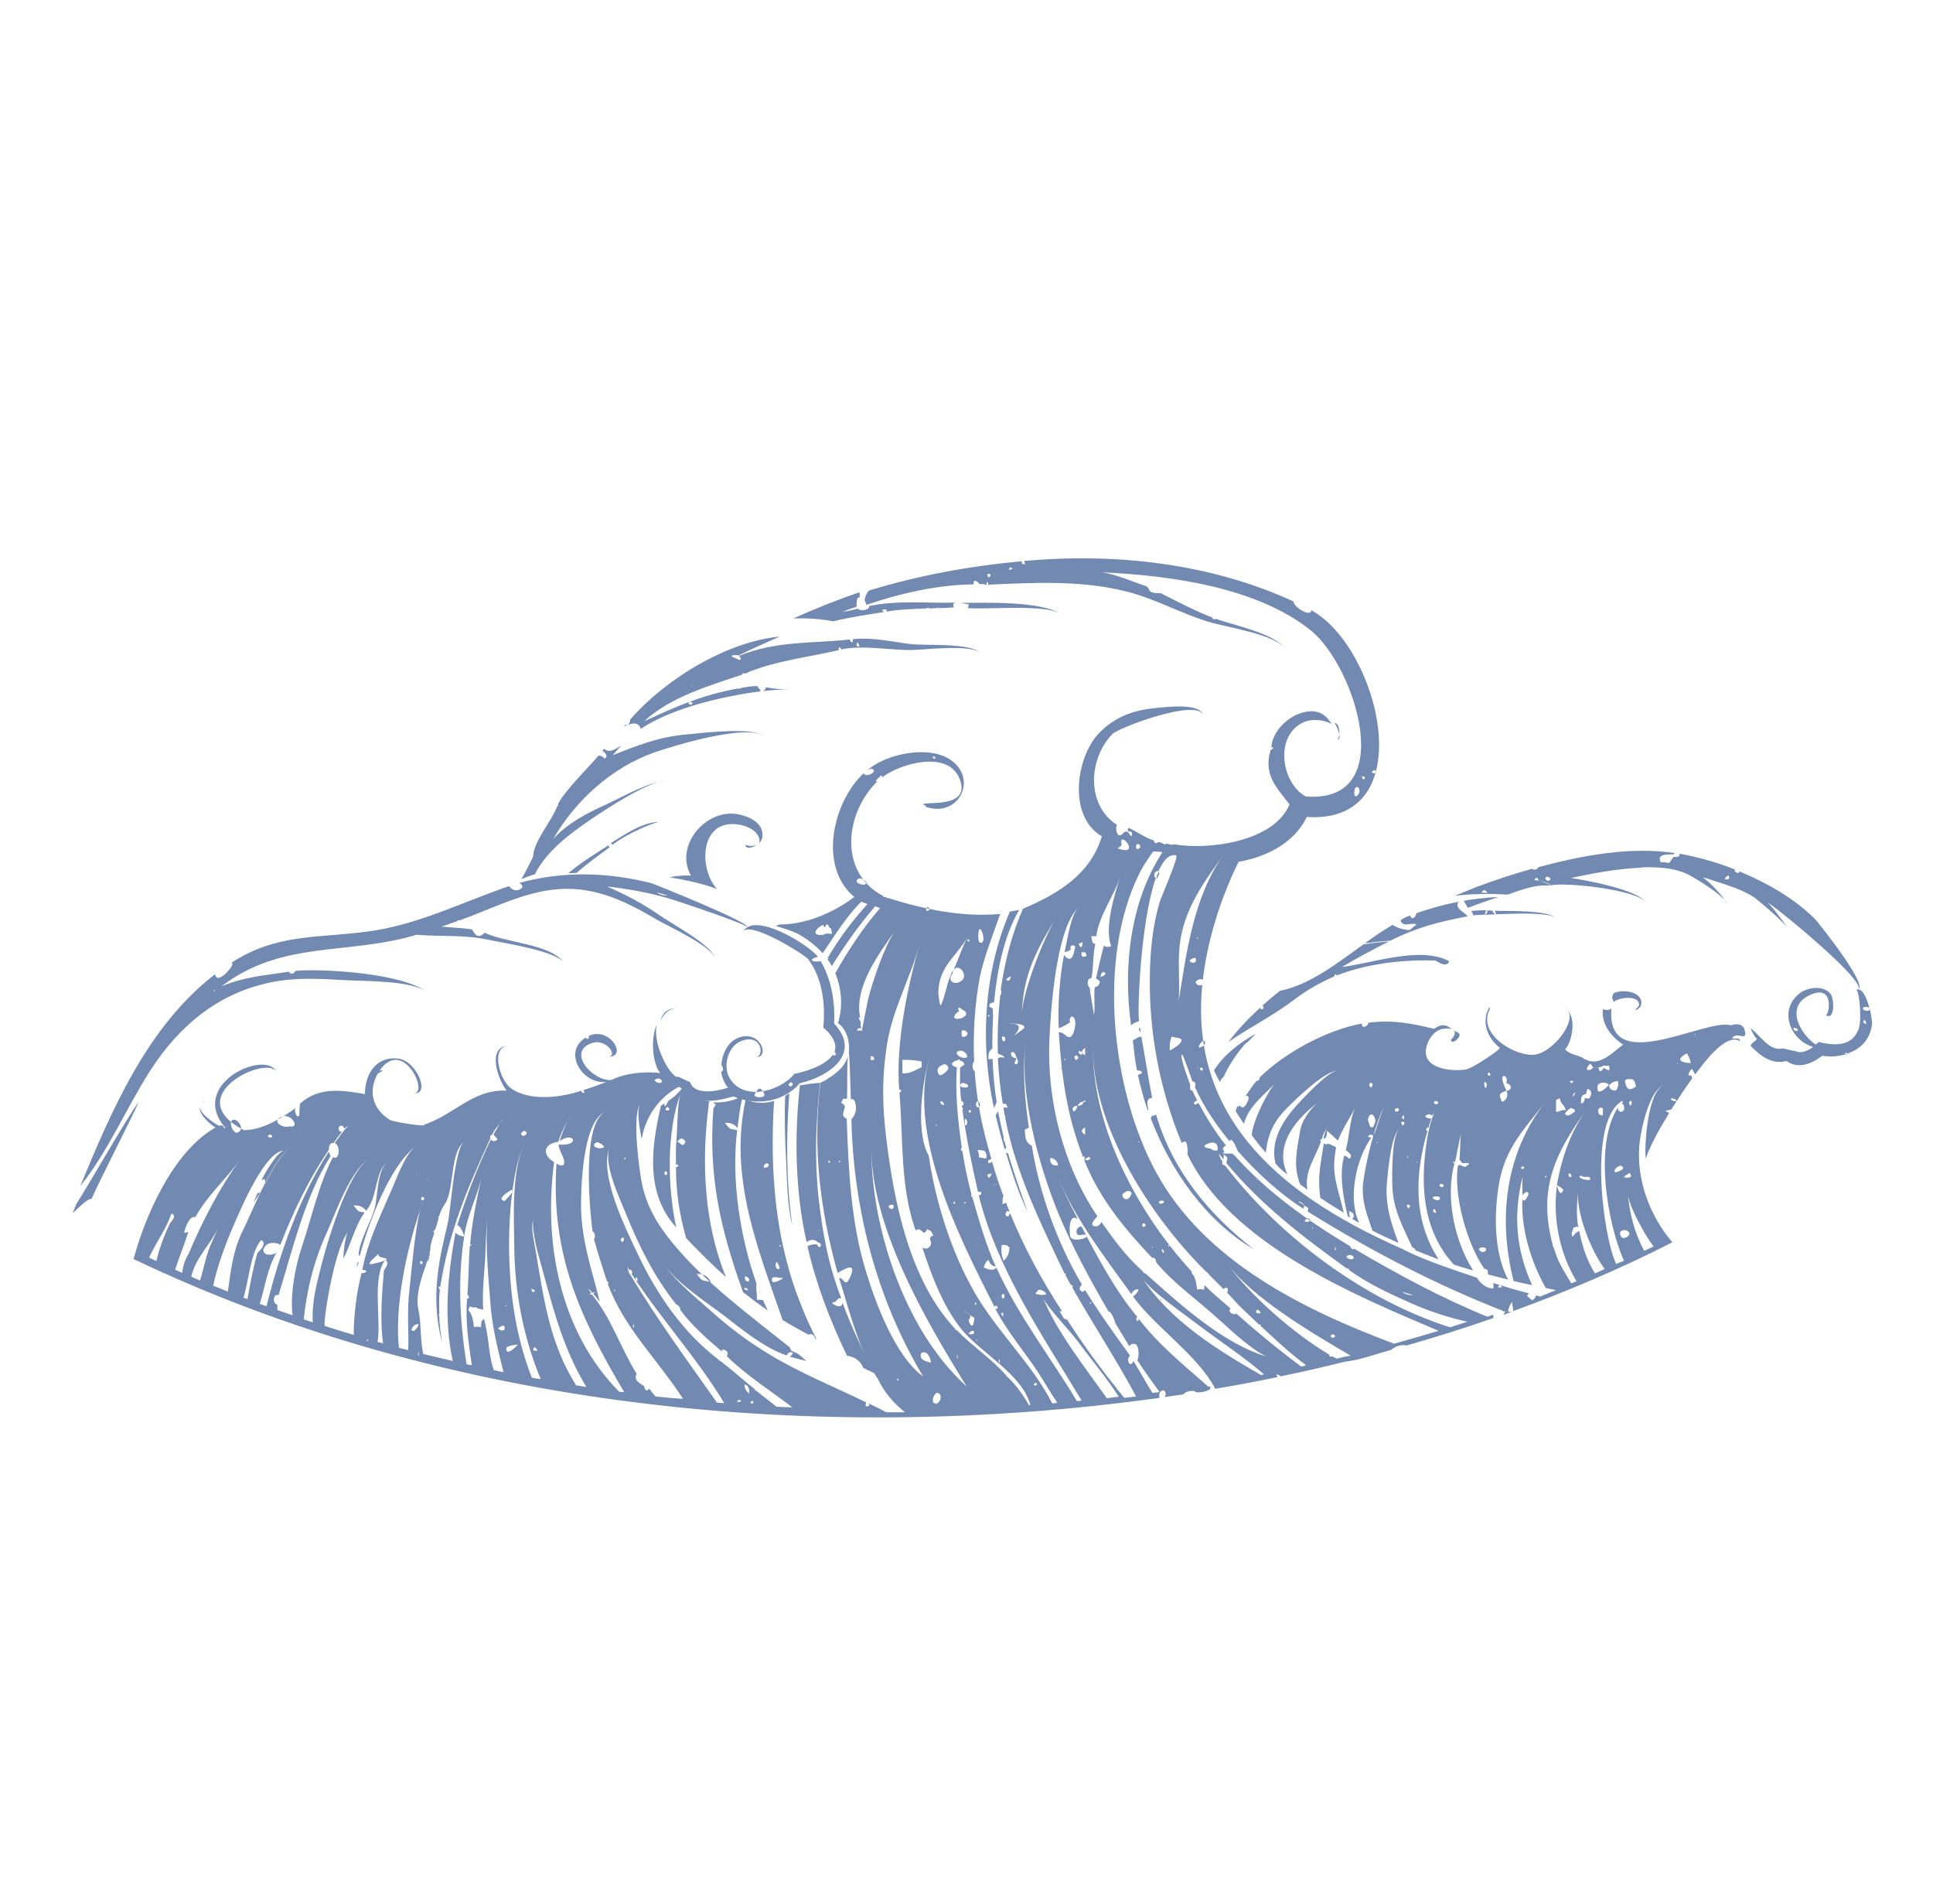 <?xml version="1.0" encoding="UTF-8"?> <svg xmlns="http://www.w3.org/2000/svg" xmlns:xlink="http://www.w3.org/1999/xlink" version="1.1" id="Слой_1" x="0px" y="0px" viewBox="0 0 66 65" style="enable-background:new 0 0 66 65;" xml:space="preserve"> <style type="text/css"> .st0{fill:#7289B1;} </style> <g> <path class="st0" d="M51.09,31.24c0-0.01-0.01-0.02-0.01-0.03c0,0-0.01,0-0.01,0C51.08,31.22,51.07,31.24,51.09,31.24z"></path> <path class="st0" d="M50.23,31.1c0.04,0.04,0.06,0.09,0.07,0.15c0.02,0,0.04-0.01,0.07-0.01c0.08,0,0.2-0.01,0.34-0.02 c-0.01-0.06,0.01-0.11,0.05-0.15C50.58,31.07,50.4,31.08,50.23,31.1z"></path> <path class="st0" d="M50.71,31.25c0.01,0,0-0.01,0.01-0.02c0,0,0,0,0,0C50.71,31.23,50.7,31.24,50.71,31.25z"></path> <path class="st0" d="M50.78,31.08c0.02,0.07-0.02,0.11-0.07,0.15c0.11-0.01,0.22-0.01,0.35-0.02c-0.05-0.03-0.09-0.07-0.1-0.12 C50.91,31.08,50.84,31.08,50.78,31.08z"></path> <path class="st0" d="M51.08,31.21c0.77-0.03,1.82-0.06,2.07,0.13c-0.38-0.29-1.69-0.23-2.12-0.25 C51.06,31.12,51.07,31.16,51.08,31.21z"></path> <path class="st0" d="M49.8,30.78c-0.49,0.1-0.98,0.23-1.45,0.4c0.02,0.1-0.16,0.27-0.2,0.07c-0.12,0.04-0.23,0.09-0.33,0.17 c0.09,0.26,0.34,0.06,0.54,0.13c-0.02,0.02-0.04,0.05-0.06,0.07c-0.06,0.03-0.11,0.08-0.15,0.12c-0.14,0.03-0.51-0.08-0.6-0.17 c-0.33,0.19-0.64,0.41-0.95,0.63c0.29-0.04,0.58-0.07,0.87-0.09c0.93-0.46,1.65-0.64,2.64-0.83C50.01,31.13,49.65,31.02,49.8,30.78 z"></path> <path class="st0" d="M50.12,30.99c0.34-0.13,0.69-0.25,1.04-0.37c-0.39,0.02-0.79,0.06-1.18,0.13 C50.02,30.83,50.07,30.91,50.12,30.99z"></path> <path class="st0" d="M58.89,30.74c0.03,0.05,0.07,0.11,0.07,0.13C58.96,30.83,58.94,30.79,58.89,30.74z"></path> <path class="st0" d="M52.93,30.21c-0.12-0.08-0.25-0.12-0.38-0.15C52.67,30.11,52.8,30.16,52.93,30.21z"></path> <path class="st0" d="M59.4,29.75c-0.06,0.08-0.07,0.07-0.18-0.02c0.01-0.02,0.02-0.03,0.03-0.04c-0.6-0.25-1.27-0.43-1.91-0.55 c0.04,0.13-0.13,0.12-0.19,0.11c-0.05,0.05-0.1,0.12-0.13,0.18c-0.04,0.03-0.09,0.04-0.12,0.01c-0.07,0-0.13-0.01-0.2-0.01 c-0.15-0.31,0.29-0.25,0.46-0.27c0-0.02,0-0.03,0.01-0.04c-1.53-0.23-3.17,0.09-4.64,0.48c-0.05,0.09-0.13,0.11-0.23,0.06 c-0.64,0.18-1.27,0.39-1.89,0.62c-0.25,0.1-0.5,0.2-0.74,0.3c0.59-0.07,1.2-0.08,1.8-0.04c0.45-0.15,0.9-0.34,1.38-0.31 c0.02-0.01,0.04-0.01,0.05,0c0.02,0,0.04,0,0.06-0.01c-0.13-0.04-0.25-0.1-0.38-0.15c-0.06-0.01-0.12-0.03-0.19-0.02 c0.05-0.11,0.1-0.11,0.14,0c0.02,0.01,0.03,0.01,0.05,0.02c0.13,0.02,0.26,0.06,0.38,0.15c0.51-0.11,2.99,0.16,3.23,0.59 c-0.24-0.44-2.09-0.77-2.55-0.84c0.68-0.14,1.56-0.32,2.4-0.35c0-0.01,0.02-0.01,0.01-0.02C56.02,29.6,56,29.6,56,29.61 c0.56-0.02,1.1,0.01,1.55,0.2c0.2,0.08,1.09,0.62,1.35,0.93c-0.16-0.25-0.6-0.7-0.77-0.79c0.12,0.03,0.24,0.06,0.35,0.1 c0,0.01,0.01,0.01,0.02,0.01c0.46,0.15,1.04,0.32,1.43,0.6c0.15,0.11,1.08,0.9,1.09,1.03c-0.01-0.09-0.54-0.78-0.68-0.89 c0.42,0.25,3.44,2.75,3.1,2.98c0.37-0.14-1.39-2.33-1.48-2.42C61.22,30.64,60.33,30.14,59.4,29.75z M50.58,30.47 c0.09-0.11,0.11-0.11,0.21,0.01C50.71,30.48,50.64,30.47,50.58,30.47z M52.88,30.07c-0.08-0.01-0.12-0.04-0.11-0.11 C52.81,29.88,53.04,29.99,52.88,30.07z M54.77,29.28c0.01-0.01,0.01-0.01,0.02-0.02C54.78,29.26,54.77,29.27,54.77,29.28z M58.89,30.02c0.02-0.07,0.07-0.11,0.13-0.14C59.06,30.01,59.05,30.02,58.89,30.02z"></path> <path class="st0" d="M41.45,36.54c0.06,0.13,0.13,0.27,0.2,0.4c0.02-0.07,0.07-0.13,0.13-0.18c0.18-0.4,0.43-0.77,0.72-1.11 c0.14-0.1,0.26-0.24,0.38-0.36C42.29,35.61,41.78,36.02,41.45,36.54z"></path> <path class="st0" d="M45.82,33.01c0.52-0.31,1.06-0.6,1.6-0.87c-0.29,0.02-0.58,0.05-0.87,0.1c-0.83,0.59-1.81,1.38-2.84,1.58 c-0.21,0.16-0.41,0.33-0.61,0.51c0.13,0.07-0.07,0.2-0.06,0.06c-0.4,0.36-0.77,0.75-1.1,1.18c0.78-0.53,1.52-0.89,2.27-1.46 c0.42-0.32,0.87-0.57,1.35-0.78c0-0.06,0.06-0.12,0.08-0.03c1.01-0.4,2.28-0.55,3.37-0.51c0.27,0.17,0.42,0.18,0.47,0.02 C48.48,32.29,46.88,32.88,45.82,33.01z"></path> <path class="st0" d="M45.62,39.18c-0.01-0.02-0.03-0.03-0.06-0.05c-0.1-0.03-0.18-0.12-0.3-0.06c-0.02-0.01-0.04-0.03-0.06-0.04 c-0.11,0.74-0.22,1.12-0.12,1.86c0.26,0.18,0.53,0.34,0.8,0.51C45.69,40.54,45.43,40.09,45.62,39.18z"></path> <path class="st0" d="M39.47,38.04c-0.01,0.01-0.02,0.02-0.03,0.03c-0.02,0.01-0.05,0.01-0.07,0.02c-0.01-0.01-0.02-0.01-0.03-0.01 c-0.01,0.03-0.03,0.07-0.05,0.09c0.67,1.77,1.86,3.49,3.52,4.48C41.25,41.43,40.03,39.95,39.47,38.04z"></path> <path class="st0" d="M32.8,20.58c0.09,0.02,0.19,0.04,0.28,0.05c-0.01,0.04-0.02,0.09-0.03,0.13c0.76,0.05,2.59-0.14,3.17,0.19 C35.45,20.51,33.72,20.58,32.8,20.58z"></path> <path class="st0" d="M38.95,35.26c-0.01-0.06-0.02-0.13-0.03-0.19C38.87,35.12,38.88,35.15,38.95,35.26z"></path> <path class="st0" d="M20.92,35.95c-0.06,0-0.11,0.01-0.18-0.01C20.81,35.96,20.87,35.96,20.92,35.95z"></path> <path class="st0" d="M23.1,34.42c-0.34,0-0.49,0.19-0.55,0.43C22.66,34.61,22.83,34.43,23.1,34.42z"></path> <path class="st0" d="M6.94,37.67c0.01-0.05,0-0.11,0.05-0.15C6.94,37.57,6.93,37.62,6.94,37.67z"></path> <path class="st0" d="M51.74,44.67C51.74,44.67,51.73,44.66,51.74,44.67c-0.01-0.01-0.02,0-0.02,0 C51.72,44.67,51.73,44.67,51.74,44.67z"></path> <path class="st0" d="M45.64,25.23c0.09,0.04,0.11-0.04,0.09-0.16C45.72,25.17,45.69,25.26,45.64,25.23z"></path> <path class="st0" d="M22.83,43.09c0-0.01-0.01-0.01-0.01-0.02C22.83,43.08,22.83,43.09,22.83,43.09z"></path> <path class="st0" d="M59.1,35c-0.88-0.25-4.27,1.79-4.08-0.57c-0.09,0.06-0.19,0.06-0.29,0.02c-0.07,0.5,0.29,0.95,0.69,1.21 c-0.32,0.23-0.82,0.78-1.28,0.5c-0.03,0.02-0.05,0-0.08-0.04c-0.17-0.1-0.49-0.13-0.62-0.3c0.22-0.22,0.39-1.01,0.09-1.32 c0.31,0.39-0.58,1.52-1.22,1.51c-0.71-0.01-1.89-0.76-1.43-1.59c-0.01,0-0.02-0.01-0.03-0.03c-0.29,0.48-0.05,1.07,0.35,1.37 c0,0.01,0,0.01,0,0.02c0.07,0.02-0.91,0.69-1.15,0.73c-0.39,0.06-1.12,0.01-1.32-0.38c-0.17-0.34,0.14-0.96,0.55-1.01 c0.17-0.02,0.26-0.01,0.32,0.03c-0.18-0.13-0.32-0.25-0.63-0.03c-0.81-0.19-1.4-0.31-2.24-0.21c-0.03,0.13-0.24,0.23-0.23,0.03 c-1.22,0.23-2.62,0.99-3.49,1.84c0.01,0.05-0.04,0.14-0.1,0.11c-0.14,0.16-0.25,0.34-0.38,0.52c0.07-0.02,0.11,0.01,0.1,0.1 c-0.02,0.09-0.16,0.44-0.31,0.22c-0.01,0.02-0.03,0.05-0.04,0.07c-0.01-0.02-0.02-0.03-0.03-0.05c-0.02,0.06-0.04,0.12-0.06,0.18 c0.09,0.15,0.19,0.29,0.28,0.43c0.17-0.6,0.68-0.97,1.08-1.39c-0.27,0.28-0.78,1.31-0.81,1.78c0.15,0.21,0.31,0.41,0.48,0.6 c0.06-0.59,0.25-1.04,0.68-1.48c0.3-0.31,1.34-1.33,1.78-1.32c-0.32-0.02-1.36,1.11-1.6,1.41c-0.4,0.5-0.69,1.1-0.53,1.76 c0.12,0.14,0.26,0.27,0.41,0.37c-0.51-1.05,0.41-2,1.07-2.47c-0.24,0.17-0.55,0.59-0.62,0.89c0,0,0.01,0,0.01,0.01 c-0.01,0.01-0.01,0.02-0.02,0.02c-0.1,0.68-0.27,1.2-0.01,1.89c0.08,0.06,0.17,0.12,0.25,0.18c-0.11-0.63,0.27-1.08,0.46-1.64 c0,0-0.01-0.01-0.01-0.01c0-0.02-0.01-0.04-0.02-0.06c0.02,0,0.04,0,0.06-0.01c0.04-0.14,0.09-0.27,0.17-0.36 c0.02-0.04,0.04-0.07,0.07-0.08c-0.03,0.01-0.04,0.05-0.07,0.08c-0.06,0.1-0.1,0.28-0.11,0.35c0.13-0.04,0.11-0.17,0.12-0.28 c0.13,0.11,0.25,0.22,0.37,0.34c0.16-0.41,0.4-0.76,0.6-1.14c-0.19,0.36-0.21,1.02-0.33,1.46c0.07,0.05,0.13,0.11,0.18,0.18 c-0.01,0.05-0.01,0.1-0.07,0.11c0,0,0,0,0,0.01l0,0l0,0.01c0,0,0-0.01,0-0.01l0,0c-0.04-0.06-0.09-0.09-0.16-0.11 c-0.19,0.61-0.03,1.48,0.12,2.07c0.03,0.02,0.06,0.03,0.09,0.05c-0.05-0.07-0.04-0.15-0.05-0.23c0.04,0.02,0.09,0.04,0.13,0.07 c0.05,0.08,0.04,0.15-0.02,0.2c0.08,0.05,0.16,0.09,0.24,0.14c-0.4-0.83-0.11-2.19,0.41-2.91c-0.04-0.01-0.07-0.02-0.11-0.03 c-0.01,0.01-0.03,0.01-0.04,0.02c0.01-0.01,0.03-0.02,0.04-0.02c0.03-0.08,0.11-0.1,0.17-0.04c0.01-0.01,0.01-0.02,0.02-0.03 c0.11-0.37,0.23-0.71,0.35-0.94c0.01-0.01,0.01-0.03,0.02-0.04c0.06-0.1,0.12-0.19,0.18-0.22c-0.07,0.04-0.13,0.12-0.18,0.22 c-0.01,0.01-0.01,0.03-0.02,0.04c-0.13,0.29-0.2,0.72-0.35,0.94c-0.21,0.71-0.36,1.52-0.37,1.8c-0.01,0.58,0.15,0.92,0.33,1.47 c0.29,0.15,0.59,0.29,0.89,0.42c-0.27-0.71-0.47-1.35-0.39-2.12c0.03-0.29,0.13-1.61,0.45-1.8c-0.31,0.18-0.28,1.69-0.27,1.99 c0.03,0.81,0.36,1.37,0.68,2.08c0.06,0.02,0.11,0.05,0.1,0.1c0.27,0.11,0.53,0.21,0.8,0.31c-0.87-1.33-0.82-2.9-0.38-4.38 c-0.06-0.03-0.06-0.04-0.01-0.13c0.01,0.02,0.03,0.03,0.03,0.05c0.04-0.11,0.07-0.23,0.11-0.35c-0.06,0.02-0.25-0.04-0.19-0.1 c0.09-0.06,0.16-0.05,0.22,0.01c0.02-0.05,0.06-0.08,0.08-0.12c0.04-0.08,0.07-0.14,0.11-0.17c-0.06,0.05-0.08,0.11-0.11,0.17 c-0.09,0.19-0.17,0.48-0.2,0.64c0,0.01,0,0.01,0,0.02c0,0,0,0-0.01,0c-0.29,1.57-0.28,3.29,0.87,4.54c0.22,0.07,0.44,0.14,0.66,0.2 c-0.63-0.98-0.96-2.49-0.64-3.65c-0.03-0.01-0.05-0.03-0.04-0.07c0.02,0.01,0.04,0.01,0.06,0.02c0.08-0.33,0.12-0.65,0.21-0.99 c-0.04,0.14-0.03,0.68-0.06,0.89c0.12,0.24,0.15,0.08,0.34,0.15c-0.01,0.01-0.02,0.03-0.04,0.04c-0.04,0.02-0.06,0.05-0.09,0.07 c-0.09,0.02-0.18-0.11-0.26-0.04c-0.16,1,0.31,2.68,0.9,3.52c0.1,0.03,0.14,0.04,0.12,0.17c0.01,0.01,0.01,0.02,0.02,0.03 c0.22,0.06,0.44,0.11,0.67,0.17c-0.49-0.94-0.48-2.25-0.31-3.26c0.21-1.23,0.86-1.87,1.59-2.81c-1.36,1.74-1.64,3.94-1.09,6.12 c0.21,0.05,0.42,0.1,0.63,0.14c-0.56-1.25-0.64-2.41-0.32-3.72c-0.02,0.07-0.01,0.55-0.01,0.68c0.02-0.07,0.07-0.11,0.15-0.14 c0.15,0.02-0.05,0.29-0.09,0.3c-0.03-0.01-0.05-0.03-0.06-0.06c-0.05,1.01,0.29,2.15,0.8,3.04c0.12,0.02,0.23,0.05,0.35,0.07 c-0.18,0.07-0.36,0.15-0.54,0.22c-0.05-0.01-0.09-0.02-0.14-0.04c-0.01,0.03-0.03,0.06-0.04,0.09c-0.03,0.03-0.06,0.06-0.1,0.08 c-0.06-0.05-0.11-0.1-0.17-0.15c0.02-0.04,0.04-0.07,0.06-0.09c-0.39-0.1-0.8-0.22-1.21-0.35c0,0.06,0,0.12,0,0.19l0,0l0,0 c-0.24-0.01-0.44-0.17-0.56-0.37c-0.82-0.28-1.69-0.56-2.47-0.94c-0.05,0.01-0.11,0.02-0.15,0.04c0.04-0.02,0.11-0.04,0.15-0.04 c0,0,0-0.01,0-0.01c-3.96-1.73-7.37-4.32-6.91-9.05c-0.11,0.04-0.19,0.01-0.23-0.09c0.06-0.09,0.14-0.12,0.25-0.09 c0.15-1.27,0.52-2.4,0.85-3.2c-0.06-0.02-0.12-0.05-0.18-0.07c-0.02-0.06-0.05-0.13-0.07-0.19c0.02,0.06,0.05,0.13,0.07,0.19 c0.06,0.02,0.12,0.05,0.18,0.07c0.14-0.34,0.27-0.62,0.37-0.82c0.94-0.16,1.9-0.64,2.33-1.53c3.97,0.25,2.49-5.78,0.15-7.06 c0.01,0.25-0.59-0.08-0.61-0.3c-2.85-1.31-6.1-1.66-9.19-1.38c0.01,0.04,0.02,0.08,0.03,0.12c-0.04-0.01-0.08-0.02-0.11-0.03 c0-0.03-0.01-0.05,0-0.08c-1.76,0.16-3.52,0.48-5.22,1c-0.08,0.09-0.13,0.2-0.15,0.33c0.03,0.05,0.05,0.1,0.06,0.16 c1.14-0.39,2.44-0.69,3.65-0.7c0,0,0,0,0,0c0.02-0.04,0.02-0.08,0.02-0.12c0.1-0.01,0.16,0.07,0.22,0.12 c-0.02,0,0.13-0.04,0.14,0.01c0.03,0,0.05,0,0.08,0c-0.02-0.04-0.01-0.07,0.03-0.09c0.01,0.01,0.02,0.02,0.02,0.04 c0,0.02,0,0.03,0,0.05c1.58-0.07,3.19-0.16,4.75,0.24c0.94,0.24,1.81,0.73,2.75,1.02c0.61,0.19,2.31,0.43,2.64,0.93 c-0.35-0.53-1.79-0.81-2.35-1.02c-0.05,0.02-0.13,0.02-0.14-0.05c-0.58-0.22-1.2-0.55-1.76-0.83c-0.17-0.01-0.37,0.02-0.41-0.16 c-0.02-0.02-0.04-0.04-0.06-0.06c0,0,0-0.01,0-0.01c-0.49-0.16-1.01-0.4-1.52-0.48c2.28,0.1,5.31,0.5,7.15,2.01 c1.47,1.22,3,5.89-0.21,5.64c-0.84-0.47-1.07-2.07-0.08-2.53c0.28-0.13,0.7-0.1,0.97,0.06c-0.12-0.2-0.3-0.38-0.51-0.42 c-0.67-0.14-1.51,0.53-1.55,1.2c0.02,0.01,0.05,0.02,0.07,0.03c-0.01,0.01-0.02,0.03-0.04,0.04c-0.02,0.01-0.04,0.02-0.06,0.04 c-0.24,0.83,0.18,1.25,0.65,1.85c-0.53,1.28-2.78,1.57-3.96,1.36c-0.06,0.07-0.23-0.07-0.29,0.01c-0.08-0.04-0.15-0.07-0.24-0.09 c-0.03,0.09-0.16,0.03-0.14-0.05c-0.29-0.08-0.59-0.31-0.87-0.43c-0.02,0.04-0.03,0.08-0.01,0.12c0.07,0.01,0.15-0.01,0.13,0.13 c-0.02,0.1-0.11-0.07-0.12-0.09c-0.17-0.12-0.19,0.14-0.33,0.09c-0.08-0.03-0.12-0.28-0.06-0.35c-1.06-0.67-0.98-2.26-0.16-3.1 c0.23-0.24,3.36-1.4,3.1-0.47c0.18-0.66-1.33-0.44-1.52-0.43c-0.79,0.07-1.39,0.25-1.98,0.81c-0.84,0.8-1.15,2.89,0.04,3.58 c-0.38,1.29-1.5,1.97-2.69,2.47c-0.39,0.87-0.62,1.81-0.76,2.75c0.03,0.08,0.03,0.15-0.02,0.22c-0.07,0.66-0.1,1.31-0.08,1.97 c0.06,0.05,0.21,0.06,0.22,0.15l-0.01,0c-0.08-0.03-0.15-0.02-0.21,0.02c0.03,0.52,0.08,1.04,0.17,1.55c0.03,0,0.07,0,0.1,0 c0.02,0.04,0.05,0.09,0.07,0.13c-0.05,0-0.1,0-0.15,0c0.01,0.08,0.03,0.16,0.04,0.25c0.02,0.02,0.02,0.06,0.03,0.09 c0,0-0.01,0-0.01,0c0.35,1.87,1.21,3.61,2.02,5.31c0.02,0.01,0.03,0.02,0.06,0.04c-0.01,0-0.02,0.01-0.03,0.01 c0.06,0.12,0.12,0.23,0.19,0.35c0.04,0,0.06,0.02,0.07,0.07c-0.01,0.01-0.01,0.02-0.02,0.02c0.71,1.26,1.5,2.45,2.18,3.72 c-0.13,0.02-0.27,0.03-0.4,0.05c-0.04-0.05-0.12-0.15-0.23-0.28c0,0-0.01,0-0.01,0c-0.01-0.01-0.02-0.01-0.02-0.02 c0,0,0.01-0.01,0.01-0.01c-0.61-0.76-1.18-1.54-1.71-2.37c-0.11,0.04-0.2-0.21-0.25-0.28c0.03,0,0.05,0,0.08,0 c-0.69-1.06-1.29-2.16-1.77-3.34c-0.02,0.03-0.04,0.07-0.06,0.1c-0.02,0-0.04,0-0.06,0c-0.07-0.06-0.03-0.12,0.01-0.18 c0.03,0.01,0.06,0.01,0.09,0.02c-0.04-0.1-0.08-0.2-0.12-0.3c-0.04,0.01-0.08,0.03-0.12,0.05c0-0.09,0-0.17,0.01-0.25 c0.01,0,0.02,0,0.03-0.01c-0.15-0.39-0.28-0.79-0.4-1.2c-0.11,0.14-0.23-0.04-0.02-0.08c-0.1-0.35-0.2-0.71-0.28-1.07 c-0.01,0-0.01-0.02-0.01-0.03c-0.14-0.63-0.24-1.27-0.28-1.91c-0.09-0.02-0.09-0.28-0.02-0.32c0,0,0,0,0,0 c-0.04-0.95,0.02-1.93,0.19-2.86l0,0c0,0,0,0,0,0c0.16-0.76,0.45-1.45,0.7-2.18c-1.28,0.12-2.62-0.16-3.84-0.55 c0,0.01,0.01,0.01,0.01,0.02c-0.02-0.01-0.04-0.02-0.07-0.04c0,0,0,0,0,0c-0.02,0-0.03-0.01-0.04-0.02 c-0.01,0.03-0.06,0.01-0.05-0.02c-1.54-0.8-1.32-2.84-0.19-3.93c-0.23,0.1,0.18-0.24,0.11-0.19c0.03,0.01,0.05,0.04,0.05,0.06 c0.62-0.47,2.25-0.94,2.64,0.07c0.4,1.04-1.26,0.73-1.27,0.87c0.06-0.01,0.08,0.01,0.13,0.08c1.13,0.37,1.79-1.01,0.78-1.64 c-0.75-0.47-2.15-0.17-2.78,0.37c0.05-0.02,0.1-0.03,0.13-0.04c0.27,0.09-0.24,0.34-0.26,0.15c-1.06,0.96-1.58,3.2-0.33,4.23 c-0.73,0.55-1.66,0.94-2.56,0.94c-0.04,0.02-0.08,0.03-0.12,0.05c0.32,0.1,0.63,0.18,0.91,0.36c0.03-0.02,0.04-0.04,0,0 c0.26,0.16,0.5,0.36,0.69,0.57c0.41-0.6,0.8-1.25,1.32-1.76c0.06,0.03,0.15,0.06,0.21,0.08c-0.51,0.56-0.99,1.2-1.37,1.86 c0.02-0.01,0.04,0,0.06,0.02c-0.02,0-0.04,0-0.06,0c0.06,0.08,0.11,0.16,0.15,0.24c0.45-0.72,0.92-1.39,1.48-2.04 c0.06,0.02,0.11,0.04,0.17,0.06c-0.59,0.68-1.08,1.43-1.53,2.22c0.2,0.49,0.26,1.05,0.13,1.56c0.01,0.02-0.06,0.2-0.04,0.14 c0.29,0.22,0.42,0.62,0.37,1.01c0.03-0.01,0.06,1.4,0.07,1.59c0.02,0,0.04,0,0.07,0c0.02,0.02,0.04,0.04,0.06,0.06h0 c0.09,0.25,0.05,0.45-0.11,0.63c0.07,3.07,0.86,6.13,2.45,8.78c-0.95-0.69-1.62-2.49-1.95-3.58c-0.52-1.68-0.6-3.48-0.66-5.22 c-0.06-0.02-0.11-0.06-0.13-0.14c0.02-0.09,0.04-0.18,0.07-0.27c-0.02-0.06-0.06-0.1-0.13-0.13c0.02-0.05,0.04-0.09,0.07-0.14h0 l0,0c0.04,0,0.08,0,0.13,0c0.02-0.48-0.01-0.96,0.03-1.45c-0.12,0.4-0.46,0.63-0.81,0.84l0.09,0.02c-0.03,0-0.06-0.01-0.1-0.02 c-0.04,0.03-0.08,0.05-0.12,0.06c-0.27,2.22-0.01,4.35,0.59,6.5c0.11-0.07,0.7-0.46,0.43,0.13c-0.19,0.41-0.2,0.02-0.38,0.04 c0.36,1.15,0.65,2.36,1.29,3.4c0.01,0,0.01,0,0.02,0.01c0.2,0.45,0.55,0.87,0.94,1.17c-0.21,0-0.43,0-0.64,0 c-0.11-0.06-0.32-0.17-0.6-0.3c0.01,0.02,0.02,0.05,0.02,0.08c-0.02,0.01-0.05,0.01-0.07,0.02c-0.02-0.01-0.04-0.01-0.06-0.02 c0.01-0.04,0.01-0.08,0.02-0.12c0,0,0,0,0,0c-1.11-0.54-2.26-1-3.31-1.64c-0.75-0.45-1.43-0.97-2.08-1.56 c-0.33-0.3-1.16-0.96-1.48-1.49c0-0.01-0.01-0.01-0.01-0.02c-0.05-0.09-0.09-0.17-0.11-0.25c0.02,0.08,0.06,0.17,0.11,0.25 c0,0.01,0.01,0.01,0.01,0.02c0.39,0.62,1.53,1.35,1.98,1.7c0.64,0.49,1.4,1.13,2.18,1.39c0.04-0.08,0.1-0.14,0.21-0.09 c-0.02,0.07-0.06,0.11-0.11,0.13c0.19,0.06,0.38,0.1,0.57,0.15c-0.26-0.23-0.23-0.23-0.51-0.35c-0.02-0.04-0.04-0.08-0.06-0.12 c-1.36-1.09-2.87-2.19-3.98-3.54c-0.53-0.64-0.91-1.27-1.07-2.09c-0.07-0.36-0.34-2.21-0.06-2.66c0.03-0.05,0.06-0.1,0.11-0.11 c-0.05,0.01-0.08,0.06-0.11,0.11c-0.14,0.29,0.04,1.05,0.06,1.19c0.12-0.76,0.59-1.43,1.27-1.79c0.04,0.02,0.07,0.05,0.11,0.07 c0.38,0.59,1.2,0.42,1.75,0.26c0.79,0.33,1.7,0.2,2.27-0.45c1.02-0.24,2.12-1.02,1.17-2.04c0.04-0.71-0.09-1.51-0.46-2.13 c-0.05,0.01-0.29,0.05-0.3-0.05c0.06-0.06,0.13-0.08,0.21-0.09c-0.28-0.4-2.18-1.58-2.56-0.86c0.22-0.4,2.12,0.79,2.22,0.93 c0.49,0.63,0.6,1.56,0.52,2.34c0.22,0.17,0.51,0.53,0.38,0.83l0,0c0.12,0.06-0.02,0.19-0.05,0.09c-0.26,0.38-0.9,0.57-1.32,0.66 c-0.49,0.61-1.77,0.95-2.22,0.12c-0.22-0.4-0.04-1.05,0.38-1.23c0.76-0.32,0.83,0.58,0.51,0.52c0.47,0.09,0.25-0.79-0.41-0.69 c-0.49,0.08-0.71,0.54-0.75,0.97c0.04,0.05,0.11,0.21-0.01,0.24c0.02,0.15,0.12,0.42,0.24,0.54c-0.33,0.11-1.14,0.29-1.3-0.19 l-0.42-0.19c-0.02,0.01-0.03,0.01-0.04,0.02c-0.34-0.2-0.81-1.2-0.68-1.79c-0.22,0.51-0.13,1.34,0.12,1.65 c-0.54-0.06-1.19,0-1.67,0.24c-0.64,0.04-1.55-0.98-0.64-1.27c0.45-0.14,0.87,0.42,0.56,0.47c0.64,0,0.03-1.03-0.68-0.71 c0.01,0.09-0.05,0.16-0.11,0.06c-0.82,0.5-0.09,1.63,0.71,1.51c-0.26,0.11-0.52,0.2-0.79,0.28c0.02,0.03,0.03,0.07,0.03,0.11 c-0.09-0.03-0.11-0.04-0.09-0.09c-0.69,0.24-1.79,0.38-2.43-0.09c-0.36-0.27-0.7-1.39-0.07-1.45c-0.78,0.07-0.32,1.23-0.06,1.54 c-1.16-0.05-1.8,0.83-2.81,1.16c0.08,0.1-1.07-0.1-1.16-0.15c-0.59-0.36-0.79-0.96-0.42-1.61c-0.08,0.06,0.34-0.15,0.05-0.08 c0.81-1.18,1.72,0.85,1.15,0.76c0.6,0.11,0.14-1.08-0.5-1.17c-0.76-0.1-1.15,0.52-1.15,1.21c-0.76-0.13-1.56-0.27-2.22,0.33 c-0.01,0.13-0.02,0.26-0.02,0.39c-0.1,0.16-0.16-0.2-0.15-0.16c0-0.03,0.01-0.05,0.01-0.08c-0.46,0.35-1.16,0.76-1.75,0.75 c-2.26-1.16,0.85-2.62,1.12-1.97c-0.33-0.82-3.08,0.39-1.74,1.91c-0.03-0.01-0.05-0.02-0.08-0.03c0.02-0.08-0.11-0.08-0.15-0.06 c-0.14-0.06-0.63-0.39-0.66-0.63c-0.03,0.26,0.39,0.61,0.54,0.69c-1.34,0.76-2.23,2.65-2.68,4.08l0.07,0.01 c-0.02,0-0.05,0-0.07-0.01c-0.04,0.14-0.08,0.27-0.12,0.41c10.74,5.12,23.34,6.36,35.03,4.74c-0.03-0.16,0.02-0.25,0.15-0.26 c0.07,0.06,0.08,0.14,0.03,0.23c0.21-0.03,0.43-0.06,0.64-0.09c0.04-0.1,0.36-0.17,0.43-0.07c0.17,0.01,0.33-0.02,0.47-0.1 c0-0.03,0.01-0.07,0.03-0.1c-0.03,0-0.06,0.01-0.08,0.01c-0.83-0.73-1.71-1.44-2.38-2.32c0,0,0,0.01,0,0.01v0 c-0.02,0.21-0.16-0.11-0.03-0.05c-0.77-0.92-1.37-2.05-1.92-3.11c-0.08,0-0.13,0.04-0.17,0.12c-0.04,0.34,0.31,0.04,0.34,0.22 c0.01,0.07-0.51,0.21-0.56-0.01c-0.03-0.14-0.06-0.81,0.26-0.58c-0.28-0.55-0.59-1.15-0.77-1.74c0.42,1.39,1.7,3.05,2.6,4.3 c0.04-0.1,0.11-0.16,0.22-0.17c0.08,0.01-0.12,0.25-0.17,0.24c0.74,1.04,2.24,2.03,2.81,3.16c0.72-0.12,1.42-0.25,2.13-0.4 c-0.02-0.03-0.03-0.06-0.03-0.1c0.04,0.02,0.09,0.04,0.13,0.06c-0.01,0.01-0.01,0.02-0.02,0.02c0.74-0.15,1.48-0.32,2.2-0.5 c-0.01,0-0.02,0-0.02,0c0.53-0.05,1.11-0.27,1.62-0.41c0.14-0.12,0.3-0.17,0.5-0.16c0,0,0,0,0,0c0,0,0,0,0,0c0,0,0,0,0,0 c0,0,0,0,0,0c0,0.01,0,0.01,0,0.02c1.01-0.29,2.01-0.6,3-0.95c-0.01-0.03-0.02-0.07-0.02-0.11c-0.06,0.02-0.13,0.05-0.19,0.07 c-1.58-0.64-3.09-1.46-4.55-2.32c-0.04,0.05-0.15-0.03-0.13-0.08c-1.45-0.87-2.83-1.84-3.96-3.11c0,0-0.01,0-0.01,0l0,0l0,0h0 c-0.02-0.02-0.04-0.04-0.06-0.06c-0.11,0-0.22,0-0.33,0c0.03-0.04,0.09-0.09,0-0.13c0.01-0.08,0.05-0.12,0.11-0.15 c-0.36-0.44-0.67-0.95-0.94-1.45c-0.18,0.14-0.21-0.04-0.04-0.08c-0.06-0.11-0.12-0.23-0.17-0.35c-0.09,0.05-0.08-0.13-0.07-0.18 c0.02,0.04-0.39-1.01-0.28-1.04c0.04-0.01,0.36,0.94,0.35,0.91c0.1,0.02,0.13,0.09,0.09,0.2c0.3,0.68,0.71,1.27,1.18,1.85 c0.11-0.26,0.39,0.67,0.29,0.34c0.63,0.72,1.42,1.45,2.23,1.96c0.02-0.03,0.03-0.07,0.03-0.11c-0.07-0.05-0.14-0.1-0.21-0.13 c0.09-0.01,0.15,0.05,0.21,0.12c0,0,0,0.01,0,0.01c0.04,0.03,0.09,0.05,0.14,0.09c-0.01,0.04-0.01,0.08-0.02,0.12 c2.14,1.33,4.34,2.48,6.69,3.4c-0.02,0.01-0.03,0.01-0.05,0.02c0.04-0.01,0.07-0.01,0.11-0.02c-0.03,0.06-0.05,0.09-0.07,0.13 c0.1-0.04,0.2-0.08,0.31-0.12c-0.05,0.01-0.1,0.02-0.15,0c0.03-0.14,0.07-0.24,0.14-0.33c-0.01,0.11,0.05,0.21,0.03,0.32 c1.86-0.68,3.68-1.45,5.44-2.35c-0.77-0.91-1.21-2.09-1.13-3.26c0.03-0.47,0.33-1.99,0.87-2.11c-0.57,0.13-0.7,2.02-0.65,2.51 c0.2-0.54,0.5-1.06,0.8-1.55c-0.04-0.03-0.08-0.05-0.13-0.07c0.1-0.03,0.15-0.05,0.2-0.05c0.23-0.36,0.47-0.72,0.72-1.07 c-0.01-0.03-0.02-0.06-0.03-0.09c-0.03,0-0.07-0.01-0.1-0.01l0,0l0,0l0,0c0.01-0.09,0.05-0.16,0.12-0.22c0,0,0,0,0,0 c0.01,0,0.01,0,0,0c0.04,0.06,0.07,0.13,0.11,0.19c0.24-0.31,1.04-1.46,1.54-1.13c-0.05-0.17-0.18-0.06-0.28-0.11 c0.18-0.27,0.58,0.2,0.41-0.34C59.46,34.95,59.28,34.94,59.1,35z M46.29,38.65c0.06-0.03,0.13-0.05,0.2-0.07 C46.42,38.6,46.35,38.62,46.29,38.65z M46.78,36.97c0.09-0.01,0.11,0.04,0.05,0.15C46.75,37.1,46.73,37.05,46.78,36.97z M46.93,38.35c-0.02,0.18-0.17,0.18-0.18,0c-0.06-0.09-0.05-0.17,0-0.26c-0.04-0.04-0.09-0.06-0.15-0.06 c0.06-0.01,0.11,0.02,0.15,0.06c0.13-0.15,0.22,0.11,0.21,0.18C46.96,38.3,46.95,38.33,46.93,38.35z M47.02,39.02 c-0.02-0.02-0.02-0.03,0.01-0.04c0,0.01,0.01,0.02,0.01,0.03C47.04,39.01,47.03,39.02,47.02,39.02z M47.93,38.06 c0,0.05,0.01,0.1,0.01,0.15c0.03,0.05,0.07,0.08,0.11,0.08c-0.04,0-0.08-0.03-0.11-0.08C47.85,38.18,47.85,38.13,47.93,38.06z M48.05,39.53L48.05,39.53c0-0.02,0-0.05,0-0.07C48.07,39.48,48.1,39.5,48.05,39.53z M47.74,37.93c-0.01,0.01-0.03,0.02-0.06,0.02 C47.48,37.86,47.86,37.74,47.74,37.93z M47.9,38.43c-0.14-0.17,0.04-0.16,0.06-0.09C47.94,38.37,47.92,38.4,47.9,38.43z M48.09,41.26c-0.14-0.17,0.04-0.16,0.06-0.09C48.13,41.2,48.11,41.23,48.09,41.26z M48.38,39.68c-0.01,0-0.01-0.02-0.01-0.02 c0.02-0.01,0.03-0.01,0.03,0.02C48.39,39.68,48.38,39.69,48.38,39.68z M49.05,37.7c-0.11-0.03-0.12-0.07-0.04-0.12 C49.12,37.61,49.14,37.65,49.05,37.7z M48.98,37.02l0.15,0.03L48.98,37.02z M49.04,40.29c-0.01-0.07-0.05-0.07-0.11-0.02 C48.99,40.21,49.02,40.22,49.04,40.29z M48.97,41.26c0.04,0.04,0.06,0.09,0.06,0.15C48.91,41.37,48.91,41.36,48.97,41.26z M48.93,40.86c0.02-0.02,0.29-0.05,0.23,0.07C49.11,41.03,48.87,40.92,48.93,40.86z M49.24,40.53c-0.11-0.03-0.12-0.07-0.04-0.12 C49.31,40.44,49.33,40.48,49.24,40.53z M50.64,42.74c-0.05,0-0.23-0.07-0.09-0.15c0.15-0.02,0.22,0.01,0.18,0.11 C50.7,42.72,50.66,42.74,50.64,42.74z M50.7,36.93c0.07,0.04,0.08,0.11,0.04,0.2C50.74,37.19,50.63,37.04,50.7,36.93z M50.84,36.72 c-0.01,0-0.03-0.02-0.04-0.03C50.78,36.52,50.98,36.7,50.84,36.72z M51.08,36.61c0-0.01,0.01-0.02,0.01-0.03l0,0 C51.09,36.59,51.09,36.6,51.08,36.61z M51.51,37.22c-0.02,0.02-0.06,0.02-0.09,0.02c0,0,0,0,0,0l0,0c0.1,0.11,0.03,0.34-0.14,0.37 c-0.11-0.26-0.1-0.28,0.14-0.37c0,0,0,0,0,0c0,0,0,0,0,0c0-0.02,0-0.04,0-0.06c-0.02-0.01-0.23-0.46-0.06-0.45 c0.08,0.03,0.11,0.11,0.07,0.24C51.53,37,51.68,37.11,51.51,37.22z M52,39.9c-0.15,0.02,0.01-0.18,0.04-0.03 C52.03,39.88,52.02,39.9,52,39.9z M33.79,19.59c0.02,0.01,0.03,0.03,0.03,0.05C33.75,19.83,33.64,19.55,33.79,19.59z M34.45,19.46 c0.03-0.11,0.03-0.11,0.13-0.05C34.54,19.43,34.5,19.45,34.45,19.46z M47,26.35c-0.04,0.08-0.21,0.04-0.14-0.02 C46.94,26.26,46.97,26.31,47,26.35z M46.51,26.5L46.51,26.5c0.09,0,0.11,0.03,0.07,0.1C46.52,26.6,46.5,26.57,46.51,26.5 c-0.05,0.01-0.1,0.01-0.15,0.01C46.41,26.5,46.46,26.5,46.51,26.5z M46.4,26.91c0.04,0.11,0.01,0.2-0.09,0.27 C46.18,27.23,46.24,26.71,46.4,26.91z M46.06,27.17c0,0.01-0.03,0.02-0.04,0.03C46.03,27.2,46.05,27.19,46.06,27.17z M33.42,31.78 c0.05-0.28,0.3,0.45,0.05,0.4C33.36,32.15,33.41,31.81,33.42,31.78z M31.88,25.82c0.05,0,0.08,0.06,0.03,0.08 C31.83,25.9,31.84,25.82,31.88,25.82z M29.61,26.74c-0.01-0.02-0.02-0.02-0.04-0.03C29.59,26.71,29.6,26.72,29.61,26.74z M28.12,31.91c-0.44,0.06-0.29-0.22-0.01-0.34c0.03,0.11,0.07,0.1,0.1-0.01c0.02,0,0.05,0.01,0.07,0.01 c0.01,0.06,0.04,0.1,0.09,0.13c0.02,0.06,0.04,0.12,0.03,0.18C28.3,31.88,28.21,31.84,28.12,31.91z M29.5,30.2 c-0.16,0.01-0.38-0.12-0.15-0.22c0.11,0.02,0.19,0.07,0.25,0.17C29.56,30.17,29.53,30.2,29.5,30.2z M28.91,36.63 c0.02-0.02,0.01-0.03-0.01-0.03C28.92,36.6,28.93,36.61,28.91,36.63z M28.3,39.7c-0.03-0.07-0.03-0.05,0.02-0.08h0 C28.36,39.66,28.35,39.68,28.3,39.7z M28.65,39.67c-0.01,0-0.02-0.01-0.02-0.02c0.03-0.03,0.05-0.03,0.07,0 C28.69,39.66,28.67,39.67,28.65,39.67z M29.23,41.19c0.01-0.01,0.02-0.02,0.03-0.04C29.25,41.17,29.24,41.18,29.23,41.19z M30.63,47.12c0-0.02,0.01-0.04,0.01-0.07c0.02,0.02,0.04,0.04,0.06,0.07C30.68,47.12,30.65,47.12,30.63,47.12z M24.27,43.76 c-0.31-0.07-0.26,0.02-0.48-0.27C24.01,43.48,24.17,43.56,24.27,43.76z M27,36.94c0.09,0.05,0.09,0.09,0,0.15 C26.9,37.06,26.91,37.01,27,36.94z M25.92,37.16c0.07-0.02,0.2,0.18,0.18,0.23c-0.03,0.09-0.32,0.09-0.34,0 C25.79,37.29,25.84,37.22,25.92,37.16z M22.6,36.9c0.01,0.15-0.3,0.02-0.24-0.04C22.47,36.79,22.55,36.81,22.6,36.9z M21.37,39.54 c-0.02,0.06-0.07,0.04-0.05-0.02C21.34,39.53,21.36,39.54,21.37,39.54z M18.21,44.12c-0.04-0.04-0.07-0.08-0.07-0.13 c0.04,0.02,0.09,0.04,0.13,0.06C18.25,44.07,18.23,44.1,18.21,44.12z M18.33,46.06c0.01,0.02,0.01,0.04,0.01,0.06 c-0.04-0.01-0.09-0.02-0.13-0.02C18.21,45.97,18.25,45.96,18.33,46.06z M17.89,38.6c0.12,0.04,0.12,0.1,0,0.18 C17.76,38.75,17.76,38.69,17.89,38.6z M14.73,41.74c0.03,0.01,0.02,0.04-0.01,0.02C14.75,41.78,14.76,41.76,14.73,41.74z M14.67,40.32c-0.04-0.01-0.07-0.04-0.12-0.13l0,0C14.61,40.28,14.63,40.31,14.67,40.32z M14.55,40.17c0.02,0,0.02,0.01,0,0.02 c0,0,0,0,0,0.01l-0.01,0c0,0,0,0,0.01,0C14.57,40.17,14.57,40.17,14.55,40.17z M9.63,38.12c0.31-0.13,0.65,0.41,0.25,0.33 C9.67,38.53,9.23,38.28,9.63,38.12z M9.22,38.72c-0.01,0,0.17,0.08,0,0.12v0l0,0c-0.03-0.02-0.06-0.04-0.09-0.06 C9.17,38.77,9.19,38.74,9.22,38.72z M7.91,38.26c0.12-0.18,0.54,0.31,0.17,0.41C7.95,38.65,7.83,38.38,7.91,38.26z M5.81,41.75 c-0.2,0.41-0.37,0.86-0.47,1.3c-0.08-0.04-0.17-0.08-0.25-0.12c0.23-0.5,0.6-1,0.76-1.5C5.99,41.47,5.97,41.57,5.81,41.75z M6.22,43.45c-0.08-0.03-0.16-0.07-0.24-0.11c0.14-0.44,0.32-0.85,0.45-1.29c-0.04,0.02-0.08,0.03-0.13,0.03l-0.01-0.02 c0.03-0.11,0.16-0.57,0.38-0.51c0.43-0.77,1-1.24,1.51-1.94c-0.66,0.91-1.26,2.05-1.73,3.17C6.32,42.99,6.25,43.21,6.22,43.45z M6.83,43.71c-0.1-0.04-0.2-0.08-0.3-0.13c0.16-0.68,0.68-1.11,0.94-1.71c-0.02,0.05-0.18,0.41-0.23,0.52 C7.04,42.8,6.97,43.27,6.83,43.71z M7.78,44.09c-0.17-0.07-0.33-0.13-0.5-0.2c0.12-0.61,0.43-1.45,0.68-2.02 c0.23-0.53,1.09-2.61,1.75-2.59c-0.22,0-0.68,0.78-0.78,1.01c0.03-0.02,0.07-0.03,0.11-0.04c0,0.05,0.01,0.08,0.01,0.12 c0.27-0.52,0.56-0.99,0.85-1.18c-0.33,0.22-0.67,0.93-0.84,1.24c0-0.02,0-0.04,0-0.06c-0.32,0.62-0.6,1.31-0.79,1.68 C7.95,42.71,7.88,43.38,7.78,44.09z M8.45,44.35c-0.05-0.02-0.09-0.04-0.14-0.05c0.18-0.52,0.24-1.56,0.61-1.97 c0.14,0.08,0.1,0.23-0.13,0.44C8.64,43.28,8.54,43.83,8.45,44.35z M9.99,44.9c-0.17-0.06-0.35-0.12-0.52-0.18c0-0.06,0-0.12,0-0.18 c-0.18-0.04-0.15-0.39,0.04-0.33c0.48-1.54,0.89-3.34,1.78-4.75c-0.03-0.04-0.05-0.09-0.06-0.15c-1.01,1.56-1.69,3.5-2.13,5.28 c-0.08-0.03-0.15-0.05-0.23-0.08c0.18-0.59,0.26-1.2,0.57-1.75c-0.1,0.09-0.45,0.14-0.45-0.1c0.07-0.19,0.21-0.26,0.45-0.22 c0.06,0.02,0.11,0.03,0.13,0.06c0.44-1.13,0.97-2.24,1.66-3.25c-0.01-0.13,0.05-0.26,0.16-0.23c0.09-0.13,0.18-0.26,0.29-0.39 c-0.08,0.02-0.12-0.03-0.12-0.14c0.08-0.1,0.15-0.08,0.2,0.04c0.04-0.05,0.09-0.07,0.14-0.11c0.07-0.07,0.14-0.13,0.2-0.16 c-0.08,0.04-0.14,0.1-0.2,0.16c-0.18,0.18-0.36,0.45-0.47,0.6c0.21,0.09,0.16,0.62-0.06,0.48c-0.47,0.88-0.74,2.1-1.06,3.05 C10.08,43.23,9.9,44.2,9.99,44.9z M10.68,45.14c-0.1-0.03-0.21-0.07-0.31-0.1c0.11-1.05,0.36-2.03,0.8-2.99 c0.3-0.67,0.79-2.08,1.42-2.49c-0.73,0.48-1.45,2.95-1.63,3.68C10.8,43.86,10.64,44.49,10.68,45.14z M12.54,45.79 c-0.04-0.06-0.02-0.07,0.04-0.04C12.56,45.76,12.55,45.78,12.54,45.79z M12.74,45.33c-0.01-0.04,0.01-0.05,0.03-0.01 C12.75,45.28,12.72,45.29,12.74,45.33z M13.11,43.36c-0.07,0.76-0.14,1.75-0.03,2.5c-0.06-0.02-0.13-0.04-0.19-0.05 c0.13-0.71-0.19-2.19,0.25-2.78c-0.07,0.03-0.2,0.07-0.44,0.12c-0.29,0.07,0.28-0.4,0.24-0.34c-0.11,0.15,0.43,0.12,0.22,0.21 C13.26,43.06,13.25,43.18,13.11,43.36z M12.37,43.35c0.22,0.01,0.15,0.1-0.03,0.12c-0.08,0.33-0.15,0.68-0.19,1.01 c0.02,0.02,0.04,0.04,0.06,0.04c-0.02,0-0.04-0.02-0.06-0.04c-0.04,0.37-0.08,0.72-0.07,1.09c-0.34-0.1-0.67-0.2-1-0.31 c0-0.58,0.41-2.8,0.81-3.2c-0.11,0.11-0.16,0.71-0.17,0.91c0.26-0.48,0.4-1.13,0.73-1.58c-0.23-0.04-0.19,0-0.38-0.24 c0.18-0.01,0.33,0.04,0.43,0.18c0.41-0.47,0.29-1.35,0.73-1.67c-0.35,0.25-0.34,1.22-0.43,1.56c-0.14,0.53-0.51,1.08-0.56,1.61 c0.02,0.01,0.03,0.03,0.04,0.05c0.28-1.04,1-3.07,1.92-3.75c-0.4,0.29-0.67,1.16-0.89,1.62C12.95,41.59,12.54,42.44,12.37,43.35z M14.22,40.06l-0.02-0.01l0.02-0.02L14.22,40.06z M13.36,44.18c0.02-0.01,0.03-0.01,0.04-0.02C13.39,44.17,13.37,44.17,13.36,44.18 z M13.94,46.09c-0.11-0.03-0.21-0.05-0.32-0.08c-0.15-1.39,0.25-3.33,0.73-4.72c0.03-0.11,0.06-0.2,0.09-0.27 c0.01-0.02,0.01-0.04,0.02-0.05c-0.18,0.01-0.03-0.21,0.03-0.06c-0.02,0.03-0.03,0.08-0.05,0.11c-0.03,0.08-0.06,0.18-0.09,0.27 c-0.19,0.73-0.3,2.1-0.37,2.74C13.89,44.75,13.96,45.39,13.94,46.09z M14.43,43.11c-0.01,0.11-0.16-0.01-0.05-0.07 C14.41,43.06,14.43,43.08,14.43,43.11z M14.08,45.43c-0.02-0.01-0.02-0.03-0.03-0.05c0.04-0.11,0.11-0.17,0.23-0.18 C14.33,45.2,14.17,45.48,14.08,45.43z M14.3,46.22C14.28,46.49,14.26,45.96,14.3,46.22L14.3,46.22z M15.7,42.34 c-0.01-0.01-0.02-0.02-0.03-0.03C15.68,42.31,15.69,42.33,15.7,42.34L15.7,42.34z M15.93,46.57c-0.23-1.45-0.31-2.9-0.08-4.36 c-0.12-0.01-0.22-0.05-0.3-0.13c-0.26,1.44-0.41,2.93-0.09,4.38c-0.34-0.08-0.67-0.16-1.01-0.24c-0.11-0.51-0.06-1.04-0.17-1.55 c-0.04,0.02-0.07,0.04-0.1,0.07c0.03-0.03,0.06-0.05,0.1-0.07c-0.15-0.74,0.44-1.72,0.42-2.13c0.03-0.16,0.08-0.31,0.13-0.46 c-0.01-0.01-0.03-0.02-0.04-0.03c-0.07,0.02-0.13,0.03-0.2,0.05c0.07-0.02,0.13-0.03,0.2-0.05c0.04-0.05,0.06-0.08,0.08-0.1 c0.04-0.13,0.08-0.25,0.11-0.38c-0.02-0.02-0.03-0.07,0.01-0.04c0.04-0.15,0.1-0.28,0.19-0.41c-0.01-0.02,0.01-0.05,0.02-0.03 c0.31-0.49,0.17-1.77,0.64-2.1c-0.33,0.23-0.45,2.39-0.56,2.8c-0.03,0.12-0.05,0.24-0.08,0.35c0.02,0.04,0.04,0.08,0.06,0.12 c-0.02-0.04-0.04-0.08-0.06-0.12c-0.3,1.24-0.45,2.42-0.1,3.7c-0.05-0.3-0.1-0.61-0.1-0.92c-0.03-0.01-0.03-0.03,0-0.05 c0-0.27-0.02-0.56,0.02-0.84c-0.04-0.03-0.04-0.07-0.04-0.12c0.02,0.01,0.04,0.02,0.05,0.03c0.3-1.89,0.91-3.35,1.71-5.07 c-0.02-0.07,0-0.12,0.06-0.13c0.06-0.14,0.16-0.26,0.26-0.38c0.04-0.07,0.08-0.14,0.11-0.16c-0.04,0.05-0.07,0.11-0.11,0.16 c-0.08,0.13-0.17,0.31-0.21,0.37c0.05,0.05,0.09,0.11,0.14,0.16c-0.08,0.08-0.16,0.09-0.23,0.01c-0.46,0.94-0.83,1.93-1.15,2.93 c0.1-0.02,0.22,0.3,0.24,0.36c0.11-0.73,0.44-1.33,0.6-2.03c-0.15,0.66-0.34,1.57-0.4,2.34c0.01-0.01,0.03-0.02,0.05-0.03 c0,0.01-0.03,0.08-0.06,0.06c-0.04,0.56-0.04,1.11-0.08,1.67c0.03,0.01,0.04,0.04,0.06,0.11c-0.02,0.01-0.05,0.02-0.07,0.02 c-0.07,0.74,0.05,1.54,0.16,2.27C16.05,46.6,15.99,46.59,15.93,46.57z M16.86,46.77c-0.17-0.48-0.16-0.98-0.27-1.47 c-0.03,0.01-0.07,0.04-0.12,0.06l-0.02,0l0.02,0c0.05-0.03,0.09-0.05,0.12-0.06c-0.02-0.09-0.04-0.18-0.06-0.27 c-0.01,0-0.02,0.01-0.03,0.01c-0.02,0.02-0.04,0.05-0.06,0.07c-0.01,0.07-0.01,0.13-0.02,0.2c-0.08-0.03-0.16-0.02-0.24-0.01 c-0.01-0.16-0.04-0.32-0.11-0.47c-0.09-0.11-0.09-0.11-0.03-0.23c0.04,0.01,0.09,0.02,0.13,0.04c0.06-0.03,0.1-0.02,0.14,0.03 c0.07,0.01,0.13,0.02,0.19,0.04c-0.04-0.52,0.02-1.11,0.06-1.64c0.02-0.31,0.02-0.91,0.08-1.45c0.01-0.08,0.02-0.15,0.03-0.22 c0.01-0.07,0.02-0.13,0.03-0.19c0.04-0.17,0.08-0.33,0.15-0.43c-0.07,0.1-0.11,0.26-0.15,0.43c-0.01,0.06-0.02,0.13-0.03,0.19 c-0.01,0.07-0.02,0.14-0.03,0.22c-0.08,0.93,0.06,2.24,0.1,2.82c0.06,0.86,0.25,1.58,0.45,2.4C17.08,46.82,16.97,46.8,16.86,46.77z M17.22,45.4c-0.09,0.03-0.16,0.03-0.21-0.06c0.1-0.06,0.23-0.17,0.22,0.03C17.23,45.38,17.22,45.39,17.22,45.4z M17.26,44.56 c0.07-0.03,0.02,0.05,0,0.03C17.26,44.59,17.26,44.57,17.26,44.56z M17.68,45.9c-0.03,0.05-0.42,0.44-0.39,0.12 C17.3,45.94,17.62,45.9,17.68,45.9C17.68,45.9,17.68,45.9,17.68,45.9L17.68,45.9C17.68,45.9,17.68,45.9,17.68,45.9z M18.16,47.03 c-0.51-1.3-0.73-2.67-0.77-4.06c-0.02-0.55-0.01-1.43,0.1-2.27c-0.07,0.11-0.26,0.3-0.26,0.3c-0.34-0.07,0.24-0.38,0.23-0.38 c0.03-0.01,0.03,0.01,0.04,0.02c0.09-0.7,0.24-1.36,0.51-1.77c-0.58,0.88-0.46,2.75-0.45,3.74c0.02,1.52,0.31,3.05,0.9,4.46 C18.35,47.07,18.26,47.05,18.16,47.03z M19.67,47.29C19.68,47.29,19.68,47.29,19.67,47.29c-0.9-1.42-1.11-2.97-1.38-4.6 c-0.03-0.01-0.05-0.02-0.08-0.03c-0.02-0.06-0.05-0.13-0.07-0.19c0.02,0.06,0.05,0.13,0.07,0.19c0.03,0.01,0.05,0.02,0.08,0.03 c-0.04-0.26-0.19-0.81-0.07-1.07c-0.08,0.17,0.07,0.87,0.13,1.1c0.03,0.01,0.06,0.02,0.09,0.03c-0.03-0.01-0.06-0.02-0.09-0.03 c0.47,1.66,0.77,3.13,1.67,4.63C19.92,47.33,19.8,47.31,19.67,47.29z M21.14,47.51c-2.02-2.05-2.59-5.07-2.22-7.84 c-0.41-0.23-0.38-0.63,0.14-0.69c0.07-0.22,0.17-0.47,0.31-0.69c0.06-0.11,0.12-0.21,0.19-0.25c-0.09,0.06-0.13,0.16-0.19,0.25 c-0.12,0.22-0.21,0.5-0.26,0.66c0.51-0.35,0.71,0.19-0.03,0.12c-0.04,0.17,0.31,0.59,0.14,0.71c-0.09,0.01-0.16-0.01-0.22-0.07 c-0.2,3.09,0.8,5.26,2.31,7.81C21.25,47.52,21.2,47.52,21.14,47.51z M22.38,47.67c-0.06-0.07-0.14-0.17-0.22-0.27 c-0.08,0.15-0.17,0-0.16-0.08c-0.14-0.08-0.39-0.22-0.26-0.42c-0.54-0.86-0.88-1.93-1.53-2.71c-0.03,0-0.06,0-0.09,0 c0.02-0.02,0.04-0.03,0.07-0.04c-0.27-0.37,0.09,0.05,0.04-0.02c0.03-0.01,0.06-0.01,0.09-0.02c-0.02,0.02-0.04,0.04-0.07,0.05 c0.08,0.09,0.16,0.19,0.23,0.28c-0.27-1.09-0.61-2.02-0.64-3.18c-0.01-0.63,0.04-2.95,0.81-3.3c0.08-0.04,0.16-0.07,0.26-0.06 c-0.1-0.01-0.18,0.02-0.26,0.06c-0.81,0.44-0.5,3.48-0.42,4.06c0.09,0.09,0.11,0.19,0.05,0.28c0.13,0.48,0.29,0.96,0.44,1.43 c0.02,0.01,0.03,0.02,0.05,0.04c0,0.03-0.01,0.05-0.01,0.08c0.56,1.5,1.71,2.58,2.56,3.9C23.01,47.74,22.7,47.7,22.38,47.67z M20.63,39.16c-0.17,0.11-0.52-0.04-0.25-0.17C20.5,39.02,20.58,39.07,20.63,39.16z M20.97,44.03l0.05,0.01l-0.04,0.04L20.97,44.03 z M21.19,42.32c0,0,0.09-0.17,0.12,0c-0.02,0.03-0.04,0.06-0.06,0.09C21.23,42.38,21.2,42.35,21.19,42.32z M21.61,45.26 L21.61,45.26C21.67,45.05,21.64,45.49,21.61,45.26z M24.48,47.88c-1.03-1.46-2.06-2.86-2.98-4.4c-0.02-0.01-0.04-0.04-0.03-0.07 c-0.06-0.13-0.05-0.2,0.02-0.05c0.06-0.06,0.14,0.1,0.07,0.12c1,1.54,2.23,2.86,3.17,4.42C24.64,47.89,24.56,47.89,24.48,47.88z M21.76,43.61c0,0.05,0,0.1,0.01,0.15c0.01,0.01,0.02,0.02,0.04,0.03c0.02,0.02,0.05,0.05,0.08,0.05c-0.01,0-0.04-0.02-0.08-0.05 c-0.01-0.01-0.03-0.01-0.04-0.03c0,0,0-0.01,0-0.01C21.7,43.69,21.65,43.62,21.76,43.61z M22.27,44.24 c0.06-0.05,0.1-0.04,0.11,0.02C22.37,44.19,22.33,44.19,22.27,44.24z M25.25,47.86c-0.1,0-0.11-0.02-0.03-0.07 C25.32,47.8,25.33,47.82,25.25,47.86z M25.42,47.26c0.17,0.04,0.16,0.18,0.16,0.31C25.47,47.49,25.42,47.38,25.42,47.26z M25.69,47.91c-0.15,0.02,0.01-0.18,0.04-0.03C25.72,47.88,25.71,47.91,25.69,47.91z M26.5,48.02c0-0.01,0-0.01-0.01-0.02 c-0.01-0.01-0.35-0.27-0.69-0.54c-0.01,0.01-0.02,0.02-0.03,0.03c0-0.02,0.01-0.04,0.02-0.05c-0.4-0.32-0.79-0.67-1.19-0.98 c-0.04-0.01-0.06-0.02-0.07-0.05c-1.21-0.92-2.1-2.22-2.74-3.57c-0.42-0.89-1.36-2.75-0.97-3.7c-0.23,0.58,0.31,1.7,0.53,2.24 c0.45,1.12,0.98,2.2,1.74,3.15c0.09,0.04,0.14,0.1,0.14,0.19c0.38,0.52,0.93,1,1.42,1.42c0-0.02,0-0.04,0-0.07 c0.15,0.01,0.23,0.07,0.17,0.23c0.66,0.65,1.5,1.18,2.23,1.74C26.86,48.04,26.68,48.03,26.5,48.02z M35.62,44.07 c0.05,0.03,0.08,0.06,0.11,0.11c-0.13,0.04-0.25,0.03-0.38-0.02C35.46,44.01,35.48,44,35.62,44.07z M34.33,42.3 c-0.02,0.01-0.05,0.01-0.07,0.02C34.28,42.31,34.31,42.31,34.33,42.3z M34.2,42.5c0.09,0,0.18-0.02,0.24,0.07 c0.04,0,0.04,0.02,0.02,0.06h0c0,0.16-0.07,0.3-0.19,0.41C34.19,42.87,34.18,42.69,34.2,42.5z M34.16,40.42 c-0.11,0.02-0.22,0.03-0.32,0.04C33.95,40.44,34.06,40.43,34.16,40.42z M33.86,40.06L33.86,40.06c-0.13,0.3-0.13,0.04-0.15,0.04 C33.76,40.08,33.81,40.07,33.86,40.06z M33.61,39.28c0.07,0.08,0.09,0.17,0.06,0.27c-0.08-0.01-0.16-0.03-0.24-0.04 c0-0.09-0.02-0.17-0.05-0.25c0.04,0,0.07,0,0.11,0C33.52,39.27,33.56,39.28,33.61,39.28z M33.38,37.6c0.08,0.01,0.12,0.15,0.03,0.2 c-0.07,0.01-0.1-0.05-0.08-0.16C33.33,37.62,33.36,37.61,33.38,37.6z M33.36,37.85c0,0.01-0.01,0.02-0.01,0.03 C33.35,37.87,33.36,37.86,33.36,37.85L33.36,37.85z M33.13,37.74l0.02,0.02l-0.02,0.01L33.13,37.74z M33.16,37.92 c-0.02,0.07-0.05,0.09-0.09,0.03C33.09,37.88,33.12,37.87,33.16,37.92z M33.05,32.15c-0.01-0.03-0.04-0.1,0.03-0.08 C33.11,32.12,33.12,32.11,33.05,32.15z M32.97,38.19c0.06,0.05,0.08,0.19,0,0.23c-0.04,0.02-0.02-0.2-0.03-0.18 C32.94,38.22,32.96,38.21,32.97,38.19z M32.93,37.96l0-0.03l0.02,0.02L32.93,37.96z M33.01,37.12c-0.04,0.01-0.22,0.02-0.22-0.07 C32.8,36.86,33.19,37.06,33.01,37.12z M32.73,34.41c0.04-0.03,0.07,0,0.1,0.04c0.45,0.2-0.19,0.44-0.25,0.28 c0.01-0.09,0.07-0.16,0.17-0.21C32.73,34.48,32.69,34.44,32.73,34.41z M32.96,35.18c0.03,0.03,0.06,0.06,0.08,0.09 c-0.03,0.1-0.09,0.14-0.19,0.12c-0.02-0.07-0.03-0.15,0-0.22C32.89,35.18,32.93,35.18,32.96,35.18z M32.86,35.05l0.02-0.02 l0.01,0.02L32.86,35.05z M32.76,35.87c0.12-0.03,0.28,0.1,0.26,0.22C32.84,36.19,32.5,35.93,32.76,35.87z M33.04,31.98 c-0.18,0.33-0.31,0.76-0.48,1.12c0.2-0.24,0.56,0.25,0.21,0.42c-0.22,0.11-0.44-0.06-0.24-0.3c0-0.05,0.01-0.08,0.01-0.1 c-0.21,0.38-0.24,0.81-0.41,1.19c-0.04,0.1-0.1-0.42-0.09-0.47C32.07,32.98,32.66,32.65,33.04,31.98z M32.5,37.68 c-0.08-0.05-0.17-0.06-0.27-0.01c0,0.02-0.01,0.04-0.01,0.06c-0.18-0.05-0.12-0.24,0.01-0.06C32.33,37.62,32.42,37.63,32.5,37.68z M32.48,33.74L32.48,33.74L32.48,33.74L32.48,33.74z M32.23,36.33c0.07-0.01,0.16,0.06,0.15,0.16c-0.03,0.05-0.25,0.3-0.33,0.18 C31.96,36.52,32.02,36.41,32.23,36.33z M31.97,31.8c0.02-0.02,0.01-0.03-0.01-0.03C31.98,31.77,31.98,31.78,31.97,31.8z M31.99,38.4c0,0.01,0,0.02-0.01,0.03C31.93,38.43,31.98,38.37,31.99,38.4z M31.68,30.97c0.17,0.08-0.11,0.22-0.05,0.03 C31.65,30.98,31.66,30.97,31.68,30.97z M31.47,36.43c-0.23,0.1-0.39,0.23-0.66,0.21c0-0.15,0-0.31,0-0.46c0.24,0,0.42,0,0.66,0.06 C31.47,36.3,31.47,36.36,31.47,36.43z M31.44,32.01c-0.05,0-0.1-0.01-0.15-0.03C31.33,32,31.38,32.01,31.44,32.01z M29.45,35.18 c-0.07,0-0.13,0-0.2,0c0.06-0.09,0.08-0.11,0.15-0.05c-0.01-0.08-0.02-0.17-0.01-0.25c-0.04-0.04-0.06-0.09-0.07-0.16 c0.02,0.01,0.04,0.02,0.05,0.03c-0.22-1.07,0.65-2.2,1.2-2.99c-0.37,0.53-0.77,1.72-0.93,2.35c-0.02,0.09-0.21,1.05-0.21,1.05 C29.44,35.17,29.45,35.17,29.45,35.18z M29.74,36.05c0.08,0,0.11,0.05,0.11,0.12c-0.02,0.01-0.05,0.01-0.07,0.02 c-0.02-0.01-0.04-0.01-0.06-0.02C29.73,36.12,29.73,36.08,29.74,36.05z M31.62,46.61c0.01,0.01,0.02,0.02,0.03,0.03 C31.63,46.63,31.62,46.61,31.62,46.61z M31.55,46.44c-0.09-0.05-0.15-0.13-0.09-0.25c0.2-0.11,0.31,0.16,0.33,0.33 C31.71,46.49,31.62,46.48,31.55,46.44z M31.98,47.92c-0.11-0.01-0.15-0.06-0.12-0.16c0,0-0.01,0-0.01,0 c0.01-0.07,0.13-0.35,0.26-0.13C32.14,47.76,32.09,47.85,31.98,47.92z M32.29,47.89c-0.04-0.04-0.03-0.07,0.02-0.08 C32.26,47.82,32.25,47.85,32.29,47.89z M32.91,47.24c-2.04-1.9-3.17-5.36-3.16-8.08c-0.01,2.7,1.82,5.86,3.25,8.16 C32.97,47.3,32.94,47.27,32.91,47.24z M30.41,41.13c0.04-0.01,0.08-0.01,0.11,0.04C30.5,41.4,30.22,41.17,30.41,41.13z M32.7,46.31 C32.68,46.58,32.66,46.06,32.7,46.31L32.7,46.31z M35.13,47.97c-0.18-0.34-0.49-0.76-0.78-1.01c0,0,0.01,0,0.01,0 c-0.49-0.57-1.17-1.01-1.7-1.56c-0.02,0-0.04,0-0.06,0c0.01-0.01,0.02-0.02,0.03-0.02c-1.57-1.65-2.11-4.36-2.37-6.53 c-0.13-1.06-0.15-1.97,0-3.03c0.18-1.33,0.79-2.32,1.14-3.59c-0.39,1.36-0.82,3.33-0.7,4.95c0.03,0.02,0.06,0.04,0.08,0.05 c0.01,0,0.02,0,0.03-0.01c-0.01,0.01-0.02,0.01-0.03,0.01c-0.02,0.02-0.04,0.08-0.07,0.06c0.13,1.52,0.02,3.24,0.55,4.7 c0.04-0.01,0.09-0.02,0.13-0.03c0.05,0.04,0.1,0.08,0.15,0.12c0.02,0,0.04-0.01,0.06-0.02c0.02-0.03,0.04-0.07,0.06-0.1 c0,0,0,0,0,0l0,0c0.04,0.02,0.09,0.05,0.13,0.07c0.03,0.05,0.05,0.1,0.08,0.15c-0.07,0.01-0.12,0.05-0.12,0.13 c0.13,0.18-0.08,0.41-0.26,0.27c0.3,0.93,0.7,1.98,1.3,2.75l0,0c0,0,0,0,0,0c0.65,0.83,2.11,1.57,2.39,2.63 C35.18,47.96,35.16,47.96,35.13,47.97z M33.27,44.99c-0.01,0.06-0.01,0.12-0.03,0.18c-0.06,0.23-0.17-0.08-0.17-0.11 c0.05-0.04,0.06-0.1,0.06-0.16c-0.07-0.05-0.13-0.09-0.21-0.13c0.09-0.01,0.15,0.05,0.21,0.12c0,0,0,0.01,0,0.01 C33.18,44.93,33.23,44.96,33.27,44.99z M33.26,45.51c-0.06,0.05-0.12,0.05-0.19,0.01c-0.01,0.01-0.03,0.01-0.04,0.02 c0.01-0.01,0.03-0.02,0.04-0.02C33.07,45.51,33.26,45.33,33.26,45.51z M33.29,44.47c0-0.03,0.1,0.05,0.01,0.08 C33.29,44.52,33.28,44.49,33.29,44.47z M33.33,45.74c0-0.01,0.01-0.01,0.02-0.02c0,0.01,0.01,0.02,0.01,0.03 c-0.01,0.01-0.01,0.01-0.02,0.02C33.34,45.76,33.33,45.75,33.33,45.74z M34.1,46.46L34.1,46.46C34.16,46.25,34.13,46.69,34.1,46.46 z M35.35,47.3c-0.16-0.04,0.09-0.16,0.05-0.03C35.4,47.28,35.37,47.29,35.35,47.3z M35.93,47.91c-0.71-1.38-1.88-2.44-2.66-3.8 c-0.79-1.37-1.33-3.1-1.56-4.66c-0.5-0.86-0.2-2.97,0.22-3.88c-1.21,2.73,0.78,6.59,2.03,9.05c0-0.12,0.2,0.02,0.05,0.07 c-0.01,0-0.02-0.01-0.03-0.02c0.45,0.87,1.11,1.59,1.62,2.42c0.01,0,0.02-0.01,0.03-0.02c-0.01,0.01-0.02,0.01-0.03,0.02 c0.18,0.3,0.41,0.67,0.5,0.79C36.04,47.9,35.99,47.9,35.93,47.91z M32.55,41.05c0.01-0.01,0.02-0.02,0.04-0.03 c0.04,0.04,0.03,0.07-0.02,0.08C32.57,41.08,32.55,41.06,32.55,41.05z M32.91,41.06c0.03-0.03,0.05-0.03,0.07,0 C32.92,41.08,32.94,41.09,32.91,41.06z M33.32,42.29c0.05-0.01,0.1-0.03,0.15-0.06c0-0.05,0.01-0.1,0.04-0.13 c-0.03,0.03-0.04,0.08-0.04,0.13C33.43,42.26,33.38,42.28,33.32,42.29z M34.08,44.3l0.02,0.01l-0.01,0.02L34.08,44.3z M34.25,44.81 c0,0.05,0,0.1,0.01,0.15c0.01,0.01,0.02,0.02,0.04,0.03c0.02,0.02,0.05,0.05,0.08,0.05c-0.01,0-0.04-0.02-0.08-0.05 c-0.01-0.01-0.03-0.01-0.04-0.03c0,0,0-0.01,0-0.01C34.19,44.89,34.14,44.82,34.25,44.81z M34.2,44.25 c0.04-0.19,0.18,0.02,0.04,0.08C34.21,44.31,34.2,44.28,34.2,44.25z M36.77,47.83c-0.92-1.53-2.01-2.92-2.75-4.56 c-0.11,0.14-0.3,0.05-0.43,0c0.03-0.1,0.06-0.21,0.17-0.26c0.01-0.06,0.02-0.11,0.06-0.15c-0.04,0.04-0.05,0.09-0.06,0.15 c0.02,0.12,0.1,0.2,0.24,0.23c-0.34-0.75-0.57-1.58-0.8-2.37c-0.04-0.03-0.05-0.05-0.03-0.1c-0.13-0.48-0.23-0.97-0.31-1.47 c-0.06-0.04-0.07-0.08-0.02-0.12c-0.13-0.9-0.23-1.83-0.17-2.74c-0.04-0.01-0.2-0.07-0.16-0.14c0.05-0.07,0.11-0.1,0.19-0.1 c0.01-0.05,0.08-0.04,0.08,0.01c0.08,0.01,0.13,0.05,0.15,0.13c-0.05,0.04-0.1,0.07-0.15,0.11c0,0.37-0.01,0.75,0.04,1.12 c0.1,0.07,0.11,0.13,0.02,0.19c0,0.02,0,0.03,0.01,0.04c0.04,0.02,0.04,0.05,0.01,0.08c0.13,0.96,0.32,1.87,0.53,2.8 c0.04,0,0.07,0.01,0.11,0.01c0,0.02,0,0.04,0.01,0.06c-0.02,0.03-0.05,0.05-0.09,0.06c0.61,2.5,2.2,4.82,3.51,7 C36.87,47.82,36.82,47.83,36.77,47.83z M37.79,47.73c-0.74-1.05-1.69-2.24-2.18-3.43c0.14,0.32,0.9,1.1,1.19,1.49 c0.47,0.64,0.97,1.22,1.4,1.89C38.06,47.7,37.92,47.71,37.79,47.73z M40.87,32.04c0,0,0-0.02,0-0.03 C40.94,31.98,40.89,32.05,40.87,32.04z M38.83,28.99C38.84,28.99,38.84,28.99,38.83,28.99L38.83,28.99 C38.83,28.99,38.83,28.99,38.83,28.99c-0.05-0.04-0.05-0.08-0.03-0.14C38.85,28.73,39.05,28.93,38.83,28.99z M38.29,28.79 c-0.08-0.47,0.72,0.47-0.14,0.17C38.23,28.91,38.31,28.89,38.29,28.79z M37.28,32.06c-0.01-0.03-0.01-0.07-0.02-0.1 c0.05,0,0.11,0,0.16,0c0,0,0,0,0,0.01c0,0,0.01,0,0.01,0c0.1-0.75,0.61-1.37,0.83-2.08c-0.24,0.74-0.55,1.8-0.32,2.41 c-0.08,0.03-0.18,0.04-0.25-0.02c-0.1,0.37-0.18,0.74-0.27,1.12c0.04,0.02,0.08,0.06,0.13,0.09c0,0.12-0.06,0.19-0.17,0.21 c-0.04,0.32,0.02,0.66-0.03,0.97c0.01-0.06-0.13-0.74-0.14-0.94c-0.07-0.07-0.09-0.17-0.05-0.29c0.04-0.03,0.07-0.05,0.11-0.06 c0.07-0.38,0.04-0.78,0.13-1.16C37.32,32.22,37.29,32.18,37.28,32.06z M37.75,33.23c-0.03,0.08-0.11,0.1-0.18,0.12 C37.59,33.26,37.64,33.1,37.75,33.23z M37.23,39.55c-0.07,0.07-0.13,0.08-0.18,0.02C37.08,39.54,37.21,39.44,37.23,39.55z M37.1,32.63c-0.13,0.05-0.19,0.05-0.17-0.12C37.07,32.5,37.07,32.5,37.1,32.63z M36.96,32.16c0,0.02,0,0.04,0,0.06 c-0.03,0.21-0.1,0.08-0.13,0C36.88,32.2,36.92,32.18,36.96,32.16z M36.95,35.95C36.95,35.95,36.96,35.95,36.95,35.95 c-0.03-0.06,0-0.1,0.1-0.18c0,0.05,0,0.1,0,0.15c0.03-0.01,0.07-0.01,0.1,0c-0.03-0.01-0.06,0-0.1,0c0,0.04,0,0.07,0,0.11 C37.01,36,36.98,35.97,36.95,35.95C36.96,35.95,36.95,35.95,36.95,35.95c0,0.02-0.01,0.04-0.01,0.06 C36.76,35.97,36.82,35.77,36.95,35.95z M36.99,37.62c-0.02,0.12-0.12,0.12-0.2,0.13l0,0l0,0c-0.01,0.05-0.12,0.31-0.17,0.11 c0.02-0.08,0.08-0.11,0.17-0.11c0,0,0,0,0,0l0,0l0,0l0,0c0.05-0.09,0.11-0.14,0.19-0.14l0,0c0.02-0.02,0.05-0.04,0.07-0.06 c0,0.02,0,0.04,0,0.07C37.03,37.62,37.01,37.62,36.99,37.62z M37.05,38.48c0,0.09,0,0.18,0,0.26C36.9,38.62,36.9,38.59,37.05,38.48 z M36.68,36.09c0.05-0.09,0.1-0.08,0.14,0.02C36.76,36.21,36.72,36.21,36.68,36.09z M36.67,33.66c0.02-0.04,0.05-0.05,0.09-0.04 C36.72,33.61,36.69,33.62,36.67,33.66z M36.08,31.3c-0.45,0.71-1.18,2.6-1.19,3.34C34.92,33.29,35.4,32.4,36.08,31.3z M34.21,35.43 c0.01-0.12,0.15-0.01,0.11,0.08C34.28,35.62,34.21,35.5,34.21,35.43z M34.44,33.47c-0.19,0.01,0-0.12,0.08-0.14 c-0.02,0.04-0.03,0.09-0.05,0.13C34.46,33.46,34.45,33.47,34.44,33.47z M34.51,36.38l0.01-0.02l0.01,0.02L34.51,36.38z M34.71,36.13c-0.14-0.02-0.2-0.08-0.19-0.19c0.11-0.1,0.17,0.1,0.18,0.15c0.05,0.07,0.07,0.15,0.04,0.22 C34.74,36.32,34.55,36.41,34.71,36.13z M34.92,35.14c-0.78,0.57,0.34-0.19-0.4-0.2c0,0,0,0-0.01-0.01c-0.01,0-0.02,0-0.03,0 l0.02-0.01c0,0,0.01,0.01,0.01,0.01C34.48,34.93,35.18,34.95,34.92,35.14z M36.43,42.97l0.02-0.02l0,0.03L36.43,42.97z M37.23,44.51c-0.04-0.06-0.02-0.07,0.04-0.04C37.25,44.48,37.24,44.49,37.23,44.51z M37.43,45.05L37.43,45.05 c0.03,0.05,0.05,0.1,0.08,0.15C37.48,45.15,37.45,45.1,37.43,45.05z M36.14,41.43c0.48,1.15,1.08,2.26,1.71,3.34 c0.09-0.02,0.22,0.33,0.23,0.38c0,0-0.01,0-0.01,0c0.16,0.27,0.33,0.54,0.49,0.81c0.04-0.11,0.25-0.12,0.27,0 c0.06,0.09,0.06,0.4,0,0.47c0.24,0.37,0.5,0.73,0.76,1.09c-0.08,0.01-0.16,0.02-0.24,0.03c-0.13-0.19-0.48-0.82-0.65-1.09 c-0.1,0.26-0.27-0.02-0.12-0.18c0,0,0,0,0-0.01c-0.53-0.73-1.06-1.47-1.53-2.23c-0.03,0.02-0.06,0.04-0.08,0.06 c-0.13-0.05-0.14-0.13-0.03-0.25c-0.84-1.42-1.45-3.11-1.71-4.74c-0.24-0.12-0.22-0.29-0.24-0.55c0.05-0.02,0.09-0.04,0.14-0.07 c-0.14-0.96-0.24-2-0.09-2.97C34.78,37.25,35.44,39.73,36.14,41.43z M35.86,39.53c0.16,0.01,0.24,0.11,0.27,0.25 C35.93,39.81,35.84,39.72,35.86,39.53z M43.06,46.94c-1.47-0.84-3.12-1.86-4.07-3.33c0.29,0.46,1.42,1.23,1.94,1.63 c0.75,0.57,1.52,1.06,2.23,1.68C43.13,46.92,43.1,46.93,43.06,46.94z M39.12,43.48c-0.05-0.01-0.09-0.04-0.12-0.1l-0.01-0.01 c-0.05,0.02-0.09,0.05-0.12,0.08c0.03-0.04,0.07-0.06,0.12-0.08v0l0,0L39,43.39c0,0,0.01,0,0.01,0c-0.56-0.5-0.97-1.06-1.4-1.67 c-0.09,0.14-0.18,0.18-0.29,0.12c-0.1-0.07,0.11-0.27,0.15-0.32c-1.16-1.71-1.73-3.95-1.64-6.02c0.04-0.91,0.21-3.76,0.98-4.51 c-0.25,0.25-0.37,1.1-0.46,1.51c0.08-0.01,0.15-0.04,0.22-0.1c-0.11-0.17,0.23-0.18,0.12,0.01c-0.03,0.19-0.12,0.5-0.36,0.19 c-0.15,0.74-0.22,1.76-0.18,2.5c0.15-0.05,0.24-0.11,0.39-0.2c-0.03-0.07-0.02-0.13,0.04-0.2c0.24,0,0.12,0.64-0.04,0.7 c-0.13,0.04-0.21-0.18-0.39-0.16c0.1,1.52,0.27,2.82,0.83,4.26c0.01-0.01,0.03-0.02,0.05-0.04c0,0.06,0,0.12,0,0.17 c0.51,1.28,1.37,2.32,2.31,3.31c0.1-0.03,0.13,0.08,0.14,0.16c0.61,0.72,1.39,1.27,2.09,1.9c0.47,0.43,1.31,1.2,1.73,1.32 C41.81,45.92,40.25,44.49,39.12,43.48z M36.39,36.18L36.39,36.18C36.3,36.21,36.32,36.09,36.39,36.18z M38.37,40.73 c0.12-0.1,0.21-0.1,0.27,0C38.49,41.17,38.21,40.79,38.37,40.73z M39.01,41.79c0.01-0.02,0.03-0.03,0.05-0.03 C39.23,41.83,38.95,41.98,39.01,41.79z M39.33,42.58c0-0.01,0.01-0.01,0.01-0.02c0.02,0,0.03,0.01,0.01,0.03 C39.34,42.59,39.33,42.59,39.33,42.58z M39.67,42.64c0.07,0.02,0.07,0.07,0.07,0.13C39.67,42.75,39.67,42.7,39.67,42.64z M44.43,46.65c-0.76-0.56-1.51-1.18-2.22-1.81c-0.1,0.08-0.32-0.08-0.19-0.17c-0.25-0.22-0.5-0.42-0.74-0.65 c-0.03,0.01-0.07,0.04-0.13,0.07l-0.02,0l0.02,0c0.05-0.03,0.09-0.05,0.13-0.07c-0.05-0.05-0.1-0.1-0.15-0.15 c-0.01,0.05-0.01,0.11-0.02,0.16c-0.08-0.03-0.16-0.02-0.24-0.01c-0.01-0.16-0.04-0.32-0.11-0.47c-0.06-0.07-0.08-0.1-0.07-0.14 c-0.26-0.29-0.52-0.59-0.76-0.9c-0.04,0.09-0.08,0.02-0.01-0.01c-1.46-1.89-2.68-4.47-2.6-6.91c-0.1,2.75,1.93,5.92,3.87,7.83 c0.03,0.01,0.06,0.04,0.07,0.07c0.17,0.17,0.34,0.34,0.51,0.51c0.13-0.08,0.18-0.04,0.14,0.11c-0.01,0-0.02,0.01-0.02,0.01 c0.16,0.16,0.31,0.34,0.47,0.5c0,0,0.01,0,0.01,0c0,0,0,0,0-0.01l0,0c0,0,0,0-0.01,0c0,0,0,0.01,0,0.01c0.21,0.2,0.42,0.4,0.63,0.6 c0.04-0.02,0.06,0,0.06,0.04c0,0-0.01,0-0.01,0c0.5,0.46,0.99,0.93,1.55,1.34C44.53,46.63,44.48,46.64,44.43,46.65z M38.85,38.98 c0.03-0.03,0.07,0.01,0.02,0.02C38.86,38.99,38.85,38.99,38.85,38.98z M39.57,41.05c-0.02-0.08,0.21-0.09,0.17,0 C39.65,41.11,39.6,41.11,39.57,41.05z M42.93,44.71c0.07,0.02,0.11,0.07,0.1,0.13c-0.04-0.01-0.09-0.02-0.13-0.02 C42.89,44.78,42.87,44.73,42.93,44.71z M45.64,46.38l-0.16-0.08c-0.06,0.05-0.11-0.05-0.1-0.06c-1.22-0.73-2.67-1.99-3.52-3.15 c0.87,1.2,2.91,2.4,4.26,3.19C45.96,46.3,45.8,46.34,45.64,46.38z M45.42,45.61c0.1-0.08,0.06-0.09,0.18,0 C45.48,45.7,45.52,45.69,45.42,45.61L45.42,45.61L45.42,45.61z M46.22,42.92c0.01,0.15-0.3,0.02-0.24-0.04 C46.09,42.82,46.17,42.83,46.22,42.92z M45.57,42.63C45.63,42.41,45.6,42.85,45.57,42.63C45.57,42.62,45.57,42.63,45.57,42.63z M44.82,41.89c0,0.01,0.01,0.02,0.01,0.03c-0.01,0.01-0.01,0.01-0.02,0.02C44.8,41.91,44.8,41.9,44.82,41.89z M44.54,41.68 c0-0.01,0.19-0.19,0.19-0.01C44.67,41.72,44.61,41.73,44.54,41.68c-0.01,0.01-0.03,0.02-0.04,0.02 C44.51,41.7,44.53,41.69,44.54,41.68z M44.28,41.48c-0.07,0-0.14,0.02-0.2,0.07C44.14,41.51,44.21,41.49,44.28,41.48z M42.92,40.2 c0.06,0.04,0.02,0.06-0.02,0.07C42.91,40.25,42.92,40.22,42.92,40.2z M41.65,39.42c0.04,0.05,0.08,0.1,0.12,0.15 c0,0,0.01-0.01,0.01-0.01c0-0.05,0-0.09,0-0.14c0.02-0.05,0.04-0.09,0.07-0.14c-0.02,0.05-0.04,0.09-0.07,0.14 c0.07,0.02,0.11,0.07,0.13,0.13c-0.01,0.05-0.03,0.1-0.04,0.15c1.18,1.43,2.65,2.55,4.14,3.62c0-0.01,0.01-0.02,0.02-0.03 c0.02,0.02,0.03,0.05,0.04,0.07c0.64,0.46,1.35,0.79,2.07,1.11c0.05-0.08,0.08-0.17,0.1-0.26c-0.14,0.01-0.26-0.03-0.36-0.11 c0.12,0.04,0.24,0.07,0.36,0.11c-0.02,0.09-0.05,0.18-0.1,0.26c0.62,0.28,1.29,0.5,1.96,0.65c-0.2,0.06-0.39,0.13-0.59,0.19 c-2.91-0.92-5.81-3.08-7.67-5.51c-0.04-0.02-0.07-0.04-0.11-0.06c0-0.03,0.01-0.06,0.01-0.09c-0.02-0.02-0.03-0.05-0.05-0.08 c-0.05-0.03-0.08-0.07-0.13-0.1c0.04,0.03,0.08,0.07,0.13,0.1C41.72,39.65,41.55,39.28,41.65,39.42z M43.14,41.47 c-0.08-0.03-0.16-0.06-0.24-0.09c-0.02-0.06-0.05-0.13-0.07-0.19c0.02,0.06,0.05,0.13,0.07,0.19 C42.98,41.41,43.06,41.44,43.14,41.47z M41.18,39.07c0.24-0.13,0.43-0.07,0.39,0.2c-0.09,0.02-0.17,0-0.24-0.06 C41.29,39.21,41,39.16,41.18,39.07z M41.48,40.54c0.06,0.05,0.05,0.11,0,0.16C41.54,40.64,41.54,40.59,41.48,40.54z M40.53,37.12 c-0.01,0.02-0.02,0.03-0.04,0.03C40.51,37.15,40.52,37.14,40.53,37.12z M40.47,38.97c0.07,0,0.1,0.38,0.07,0.43 c1.45,3.04,5.67,4.8,8.58,6.03c-0.5,0.15-1.01,0.3-1.52,0.44c-3.1-1.16-6.47-2.82-8.12-5.84c-1.53-2.8-2.03-7.31-0.57-10.23 c0-0.09-0.01-0.17-0.06-0.24c0.04,0.07,0.05,0.16,0.06,0.24c0.13-0.25,0.29-0.49,0.46-0.73c0.11,0,0.21,0,0.32,0.02 c-1.11,1.71-1.35,3.94-1.07,5.92c0.06-0.07,0.15-0.12,0.27-0.15c-0.06-0.52,0.07-3.37,0.55-4.82c0,0,0,0.01-0.01,0.01 c0,0,0.01-0.01,0.01-0.01c0.01-0.03,0.02-0.06,0.03-0.08c-0.01,0-0.02,0-0.04,0c-0.04-0.13,0-0.21,0.1-0.23 c0.01,0,0.01,0.02,0.02,0.02c0.17-0.38,0.37-0.61,0.61-0.55c0.1,0.02-0.52,1.45-0.56,1.58c-0.25,0.83-0.33,1.7-0.34,2.56 c-0.03,1.92,0.35,3.91,1.09,5.68C40.38,38.99,40.42,38.97,40.47,38.97z M40.22,35.43c0.41,0.07-0.35,0.49-0.28,0.42 c0-0.23-0.01-0.24,0.06-0.46C40.07,35.4,40.14,35.42,40.22,35.43z M39.65,35.21c-0.01,0.03-0.01,0.05-0.01,0.08 C39.64,35.27,39.64,35.24,39.65,35.21C39.65,35.21,39.65,35.21,39.65,35.21z M40.23,34.26c0.09-0.56-0.06-1.52,0.09-2.26 c-0.01,0-0.02,0.01-0.03,0.01c0.01,0,0.02-0.01,0.03-0.01c0.01-0.07,0.03-0.13,0.04-0.2c-0.05-0.05-0.12-0.08-0.18-0.09 c0.07,0.01,0.13,0.03,0.18,0.09c0.24-1.01,0.83-1.8,1.42-2.63C40.73,30.65,40.51,32.56,40.23,34.26z M40.61,32.78 c0.11-0.06,0.27-0.17,0.21,0.06C40.74,32.88,40.66,32.88,40.61,32.78z M41.05,36.55c-0.06,0-0.08-0.04-0.07-0.1 c-0.05,0.01-0.1,0.01-0.15,0.01c0.05-0.01,0.1-0.01,0.15-0.01l0,0C41.07,36.44,41.09,36.48,41.05,36.55z M40.94,35.76 c0-0.01,0-0.03-0.01-0.04c-0.05,0.01-0.1,0.01-0.15,0.02c0.05-0.01,0.1-0.01,0.15-0.02c0,0.01,0.12-0.27,0.21-0.16 C41.16,35.67,41.09,35.73,40.94,35.76z M41.39,37.52c0.03-0.01,0.04,0,0.03,0.03C41.43,37.52,41.42,37.51,41.39,37.52z M51.14,43.94c0.07-0.1,0.08-0.1,0.14,0.01C51.23,43.95,51.18,43.95,51.14,43.94z M55.63,36.84c0.18-0.03,0.19,0.11,0.23,0.25 c-0.25,0.18-0.33,0.08-0.38-0.19C55.52,36.84,55.57,36.83,55.63,36.84z M55.68,37.74c-0.02,0.03-0.11-0.13-0.01-0.16 C55.73,37.6,55.73,37.65,55.68,37.74z M55.64,40.04c0.2,0.22-0.26,0.17-0.18,0.12C55.51,40.12,55.58,40.08,55.64,40.04z M55.24,36.9c0.03,0.12,0.01,0.23-0.07,0.33c-0.15,0-0.23-0.07-0.23-0.2c0,0,0,0-0.01,0.01l0.01-0.01l-0.01,0.01c0,0,0,0,0,0 c0.01,0-0.45,0.48-0.38,0.03c0.02-0.14,0.33-0.15,0.38-0.03c0,0,0.01,0,0.01,0c0,0,0,0,0,0c0.04-0.03,0.08-0.06,0.12-0.09 C55.11,36.92,55.18,36.91,55.24,36.9z M54.73,37.84c0,0.08,0,0.16-0.01,0.24c-0.14-0.03-0.14-0.03-0.15-0.2 C54.61,37.81,54.66,37.79,54.73,37.84z M54.24,36.37c0.02-0.03,0.05-0.04,0.07-0.06c0.03,0.04,0.05,0.09,0.08,0.13 c0.13,0.02,0.26,0,0.38-0.07l0.01,0.01c0.05,0,0.1,0,0.15,0c0.03,0.03,0.04,0.18-0.01,0.15c0,0.1,0.05,0.19,0.09,0.28 c-0.04-0.09-0.09-0.17-0.09-0.28c-0.06-0.01-0.11-0.04-0.16-0.08c-0.09,0.15-0.15,0.16-0.18,0c-0.06,0-0.12,0-0.19,0 C54.31,36.56,54.08,36.58,54.24,36.37z M54.15,37.35c0.02-0.06,0.03-0.12,0.05-0.18c0.17,0.05,0.16,0.21,0.05,0.34 c-0.05-0.02-0.09-0.02-0.14-0.02c-0.01,0.01-0.01,0.02,0,0.03c-0.01,0.13-0.15,0.19-0.13,0.11C53.99,37.5,53.97,37.37,54.15,37.35z M54.3,40.23c0.04,0.13-0.52-0.01-0.33-0.1c0.08,0.05,0.17,0.06,0.27,0.04C54.26,40.19,54.29,40.21,54.3,40.23z M54.24,37.55 c0,0.03,0,0.05,0.01,0.07C54.25,37.6,54.24,37.58,54.24,37.55z M53.72,37.43c-0.03-0.06,0.01-0.12,0.07-0.14 C53.77,37.34,53.75,37.38,53.72,37.43z M53.55,38.08c-0.25-0.02-0.01-0.19,0.08-0.26C53.62,37.83,54.01,37.88,53.55,38.08z M53.73,36.9c-0.07,0.1-0.07,0.1-0.14,0C53.64,36.9,53.68,36.9,53.73,36.9z M53.13,37.56c0.03-0.03,0.08-0.06,0.13-0.06 c0.04,0,0.09,0,0.13,0c-0.04,0-0.09,0-0.13,0c0.02,0.19,0.16,0.21,0.2,0.4c-0.12-0.03-0.22,0.05-0.33,0.06 C53.13,37.82,53.13,37.69,53.13,37.56z M52.78,40.2c-0.01-0.01-0.03-0.02-0.04-0.03C52.84,40.09,52.78,40.2,52.78,40.2z M53.65,43.81c-0.17-0.29-0.37-0.59-0.49-0.9c-0.04-0.11-0.08-0.22-0.12-0.34c-0.02-0.02-0.03-0.04-0.02-0.06 c-0.51-1.88,0.04-3.1,1.15-4.63c-0.51,0.7-0.86,1.64-1.01,2.58c0.09,0.04,0.16,0.09,0.22,0.16c-0.07,0.18-0.15,0.13-0.22-0.15 c-0.15,1.11,0.09,2.32,0.67,3.27C53.77,43.76,53.71,43.79,53.65,43.81z M53.57,40.15c-0.01-0.01-0.01-0.02-0.02-0.03 c0.01-0.02,0.01-0.04,0.02-0.07C53.72,40.1,53.64,40.25,53.57,40.15z M54.46,43.47c-0.29-0.46-0.43-0.92-0.54-1.45 c-0.09,0.04-0.17,0.11-0.22,0.2c-0.09-0.11,0.01-0.2,0.02-0.31c0.04-0.01,0.08-0.02,0.12-0.04c0.02,0.01,0.03,0.02,0.05,0.03 c-0.08-0.39-0.04-0.85-0.01-1.24c-0.06,0.75,0.43,2.02,0.91,2.66C54.68,43.37,54.57,43.42,54.46,43.47z M55.18,43.15 c-0.46-1-0.96-4.9,0.21-5.57c0.04,0.04,0.02,0.07-0.06,0.1c0.13-0.08,0.21,0.31-0.02,0.27c-0.08-0.05-0.09-0.12-0.02-0.21 c-0.89,1.21-0.42,4.02,0.16,5.3C55.36,43.07,55.27,43.11,55.18,43.15z M55.17,40.02c-0.05,0.03-0.11-0.14,0.16-0.23 C55.6,39.89,55.18,40.02,55.17,40.02z M55.36,42.23c-0.09-0.15-0.05-0.23,0.13-0.24C55.82,42.08,55.49,42.35,55.36,42.23z M56.07,41.94c0.13,0.24,0.23,0.39,0.39,0.61c-0.11,0.05-0.21,0.1-0.32,0.15c-0.33-0.6-0.5-1.28-0.56-1.95 C55.6,41.06,55.9,41.64,56.07,41.94z M57.47,35.49C57.47,35.49,57.47,35.49,57.47,35.49C57.47,35.49,57.47,35.49,57.47,35.49 C57.47,35.49,57.47,35.5,57.47,35.49C57.47,35.5,57.47,35.49,57.47,35.49c-0.01-0.03-0.02-0.04-0.05-0.02 C57.45,35.45,57.46,35.46,57.47,35.49z M57.2,37.59c-0.08,0.01-0.24-0.09-0.09-0.1C57.06,37.48,57.35,37.57,57.2,37.59z M57.28,36.31c-0.02,0-0.03-0.01-0.01-0.03c0.01,0,0.01,0.01,0.02,0.01C57.28,36.3,57.28,36.31,57.28,36.31z M57.85,36.4 c-0.04-0.04-0.08-0.07-0.12-0.11c-0.17,0-0.64-0.07-0.13-0.33c0.06,0.1,0.11,0.21,0.13,0.33C57.77,36.33,57.81,36.37,57.85,36.4 L57.85,36.4z M57.87,35.29c0.01,0,0.01,0.01,0.02,0.02C57.86,35.37,57.85,35.29,57.87,35.29z"></path> <path class="st0" d="M45.32,38.53c0.02-0.02,0.03-0.06,0.07-0.08C45.36,38.46,45.34,38.49,45.32,38.53z"></path> <path class="st0" d="M46.94,38.7c0.15-0.22,0.22-0.64,0.35-0.94C47.17,37.99,47.05,38.32,46.94,38.7z"></path> <polygon class="st0" points="46.09,39.54 46.09,39.54 46.09,39.55 "></polygon> <path class="st0" d="M49.04,37.93c0.04-0.06,0.06-0.12,0.11-0.17C49.12,37.79,49.08,37.85,49.04,37.93z"></path> <path class="st0" d="M49.54,35.48c0,0.25,0.45-0.14,0.24-0.23c-0.07-0.03-0.12-0.07-0.17-0.1C49.78,35.25,49.55,35.51,49.54,35.48z "></path> <path class="st0" d="M47.31,37.72c0.05-0.1,0.1-0.18,0.18-0.22C47.43,37.54,47.37,37.62,47.31,37.72z"></path> <path class="st0" d="M53.51,34.45c0.01,0.01,0.02,0.03,0.04,0.04C53.54,34.48,53.53,34.47,53.51,34.45z"></path> <path class="st0" d="M49.61,35.15C49.61,35.15,49.61,35.15,49.61,35.15C49.61,35.15,49.61,35.15,49.61,35.15z"></path> <path class="st0" d="M53.29,34.36c0.1,0.01,0.17,0.05,0.22,0.09C53.45,34.41,53.38,34.37,53.29,34.36z"></path> <path class="st0" d="M45.63,24.7c-0.02-0.01-0.04-0.01-0.06-0.02c0.09,0.14,0.14,0.29,0.16,0.4C45.74,24.94,45.71,24.76,45.63,24.7 z"></path> <path class="st0" d="M16.64,41.63c0.01-0.07,0.01-0.15,0.03-0.22C16.65,41.48,16.64,41.55,16.64,41.63z"></path> <path class="st0" d="M9.91,39.19c-0.29,0.19-0.58,0.66-0.85,1.18c0,0.02,0,0.04,0,0.06C9.24,40.12,9.58,39.4,9.91,39.19z"></path> <path class="st0" d="M39.63,44.39c0.01-0.01,0.01-0.01,0.02-0.02c-0.01-0.01-0.01-0.02-0.01-0.03 C39.62,44.36,39.61,44.37,39.63,44.39z"></path> <path class="st0" d="M11.89,38.43c0.06-0.06,0.12-0.12,0.2-0.16C12.03,38.3,11.96,38.36,11.89,38.43z"></path> <path class="st0" d="M17.06,38.37c0.04-0.05,0.06-0.11,0.11-0.16C17.15,38.23,17.11,38.3,17.06,38.37z"></path> <path class="st0" d="M13.15,43c0,0.01-0.01,0.02-0.01,0.02c0.01,0,0.02-0.01,0.02-0.01C13.15,43.01,13.16,43,13.15,43z"></path> <path class="st0" d="M14.35,41.29c0.03-0.09,0.06-0.19,0.09-0.27C14.41,41.09,14.38,41.18,14.35,41.29z"></path> <path class="st0" d="M36.23,36.48c0.01,0,0.02,0,0.03,0C36.27,36.47,36.21,36.41,36.23,36.48z"></path> <path class="st0" d="M38.87,43.46c0.03-0.04,0.07-0.06,0.12-0.08v0C38.94,43.4,38.91,43.43,38.87,43.46z"></path> <path class="st0" d="M19.38,38.29c0.06-0.09,0.1-0.19,0.19-0.25C19.5,38.08,19.44,38.18,19.38,38.29z"></path> <path class="st0" d="M34.3,44.99c-0.01-0.01-0.02-0.02-0.04-0.03c0,0,0,0.01,0,0.01C34.27,44.98,34.28,44.97,34.3,44.99z"></path> <path class="st0" d="M21.8,43.79c-0.01-0.01-0.03-0.02-0.04-0.03c0,0,0,0.01,0,0.01C21.78,43.78,21.79,43.77,21.8,43.79z"></path> <path class="st0" d="M32.92,44.77c0.07,0.04,0.14,0.09,0.21,0.13c0,0,0-0.01,0-0.01C33.08,44.82,33.01,44.76,32.92,44.77z"></path> <path class="st0" d="M44.39,40.93c0.07,0.04,0.14,0.09,0.21,0.13c0,0,0-0.01,0-0.01C44.55,40.98,44.48,40.92,44.39,40.93z"></path> <path class="st0" d="M20.65,37.98c0.08-0.04,0.16-0.07,0.26-0.06C20.82,37.91,20.73,37.94,20.65,37.98z"></path> <path class="st0" d="M21.99,37.59c0.03-0.05,0.06-0.1,0.11-0.11C22.05,37.49,22.01,37.54,21.99,37.59z"></path> <path class="st0" d="M17.49,40.65c0,0.02-0.01,0.04-0.01,0.06C17.5,40.68,17.5,40.67,17.49,40.65z"></path> <path class="st0" d="M39.56,29.76c-0.03,0.07-0.06,0.13-0.08,0.21c0.01,0,0.01,0,0.02,0c-0.02,0.03-0.03,0.06-0.04,0.08 c0,0,0,0,0,0.01C39.48,30,39.63,29.83,39.56,29.76z"></path> <path class="st0" d="M16.7,41.22c0.04-0.17,0.08-0.33,0.15-0.43C16.78,40.89,16.73,41.05,16.7,41.22z"></path> <path class="st0" d="M29.67,20.69c0,0.02,0,0.04,0,0.06c-0.13,0.1-0.26,0.11-0.39,0.03c-0.17,0.05-0.33,0.08-0.51,0.1 c0.16-0.06,0.32-0.12,0.48-0.17c-0.01-0.1,0-0.2,0.03-0.3c0.02,0,0.04,0,0.06-0.01c0.02-0.06,0.02-0.12,0-0.18 c-0.77,0.26-1.51,0.56-2.25,0.89c0.45-0.01,0.91,0.01,1.36,0.1c0.57-0.14,1.17-0.23,1.75-0.32c-0.24-0.09,0.18-0.14,0.05-0.01 c0.46-0.08,0.92-0.09,1.39-0.11c0.03-0.03,0.06-0.03,0.09,0c0.08,0,0.17-0.01,0.25-0.01c0.01-0.01,0.02-0.02,0.03-0.02 c0.01,0,0.03,0.01,0.04,0.02c0.17,0,0.35-0.01,0.52-0.03c-0.01-0.02-0.01-0.04-0.02-0.05c0-0.03,0-0.05,0-0.08 c0.03-0.01,0.05-0.02,0.08-0.03C31.64,20.6,30.66,20.48,29.67,20.69z"></path> <path class="st0" d="M8.78,40.76c-0.04,0.1-0.08,0.19-0.12,0.28c0.09-0.11,0.16-0.22,0.23-0.33c-0.03,0.01-0.06,0.01-0.1,0.02 C8.79,40.74,8.78,40.75,8.78,40.76z"></path> <path class="st0" d="M12.18,43.25c0.03-0.06,0.05-0.11,0.07-0.17c-0.02,0-0.03,0.01-0.04,0.02C12.19,43.15,12.18,43.2,12.18,43.25z "></path> <path class="st0" d="M63.07,36L63.07,36L63.07,36c0-0.01,0-0.01-0.01-0.02C63.05,35.99,63.03,36,63.02,36 C63.02,36.01,63.03,36.01,63.07,36z"></path> <path class="st0" d="M63.85,34.45c0-0.01-0.01-0.01-0.02-0.02c0,0.01,0.01,0.02,0.01,0.03C63.84,34.45,63.85,34.45,63.85,34.45z"></path> <path class="st0" d="M63.62,34.46c-0.07-0.1,0.16-0.12,0.21-0.04c-0.09-0.35-0.24-0.72-0.46-0.63c0.12-0.04,0.23,1.21,0.05,1.42 c-0.23,0.53-0.84,0.48-1.32,0.36L62,35.66c-0.52-0.34-1.05-1.27-0.25-1.67c0.93-0.47,0.7,0.73,0.58,0.66 c0.34,0.21,0.29-0.56,0.18-0.71c-0.23-0.31-0.77-0.25-1.05-0.04c-0.76,0.57-0.33,1.62,0.45,1.84c-0.17,0.12-0.42,0.25-0.63,0.13 l-0.01,0.01l-0.39-0.09c-0.48,0.11-0.76-0.44-1.11-0.69c0.07,0.15,0.1,0.25,0.22,0.37c-0.07,0.08-0.18,0.13-0.22,0.23 c0.34,0.35,0.72,0.65,1.23,0.52c0.39,0.29,0.88,0.09,1.22-0.18c0.28,0.05,0.55,0.02,0.8-0.05c0-0.01-0.01-0.01-0.02-0.04 c0.02-0.01,0.04-0.02,0.05-0.01c0.01,0,0.01,0.02,0.01,0.03c0.44-0.14,0.8-0.46,0.86-1.03c0-0.04-0.02-0.26-0.08-0.5 C63.83,34.55,63.65,34.5,63.62,34.46z M61.34,35.2c-0.07-0.01-0.11-0.05-0.1-0.11c0.02,0,0.05,0,0.07,0 C61.4,35.13,61.41,35.17,61.34,35.2z M63.66,34.81c0.04,0.04,0.06,0.09,0.06,0.15C63.6,34.91,63.6,34.91,63.66,34.81z"></path> <path class="st0" d="M55.09,33.91c-0.02,0.05-0.04,0.1-0.05,0.16c0.03,0.04,0.05,0.09,0.05,0.14c0.17-0.17,0.92-0.26,0.87,0.12 c-0.01,0.02-0.08,0.1-0.1,0.11c-0.08,0.11,0.16-0.04,0.17-0.12C56.14,33.84,55.38,33.75,55.09,33.91z"></path> <path class="st0" d="M38.97,35.39c-0.14,0.01-0.18,0.08-0.29,0.12c0.04,0.35,0.07,0.69,0.14,1.03c0.22,0,0.22,0.12,0.03,0.15 c0.09,0.41,0.2,0.82,0.34,1.22c0.01-0.01,0.01-0.01,0.02-0.02c-0.02-0.14-0.11-0.41,0.13-0.41C39.2,36.79,39.1,36.08,38.97,35.39 C38.97,35.38,38.97,35.39,38.97,35.39z M38.88,35.64c0.01-0.02,0.03-0.04,0.04-0.05C38.9,35.61,38.89,35.63,38.88,35.64z"></path> <path class="st0" d="M34.8,31.06c-0.11,0.02-0.21,0.04-0.32,0.06c-0.9,2.09-1.02,4.52-0.54,6.72c0.01-0.05,0.03-0.11,0.07-0.15 c0-0.01,0-0.03,0-0.04c0.01-0.01,0.01-0.01,0.02-0.02c-0.08-0.5-0.12-0.98-0.14-1.48c-0.05,0-0.09,0-0.14,0.01l0-0.01 c-0.01-0.14,0-0.27,0.13-0.35c0-0.4,0.01-0.8,0.03-1.2c0,0-0.01,0-0.01,0.01c0-0.06,0-0.12,0-0.18c-0.04-0.02-0.08-0.04-0.12-0.07 c-0.01-0.1,0.05-0.14,0.16-0.14C34.04,33.17,34.27,31.96,34.8,31.06z M33.78,34.65c0.01,0.09-0.02,0.07-0.06,0 C33.73,34.65,33.76,34.65,33.78,34.65z"></path> <path class="st0" d="M34.35,39.36c0.21,0.68,0.42,1.37,0.74,2.01c-0.25-0.67-0.47-1.34-0.68-2.02 C34.4,39.36,34.38,39.37,34.35,39.36z"></path> <path class="st0" d="M34.27,38.83c-0.07-0.29-0.13-0.58-0.19-0.88c-0.01,0-0.01,0-0.02,0c0,0,0,0,0,0c0,0,0,0-0.01,0 c0,0.05-0.02,0.09-0.06,0.11c0.1,0.4,0.2,0.8,0.32,1.19c0.01-0.03,0.03-0.05,0.05-0.07c-0.02-0.06-0.04-0.12-0.05-0.18 C34.27,38.94,34.26,38.88,34.27,38.83z"></path> <path class="st0" d="M23.57,23.94c-0.02,0.01-0.01,0.02-0.02,0.03c0.01,0,0.03-0.01,0.04-0.02C23.58,23.94,23.58,23.94,23.57,23.94 z"></path> <path class="st0" d="M29.12,21.82C29.13,21.82,29.13,21.82,29.12,21.82c0,0.21-0.1,0.06-0.1,0.01c-1.29,0.14-2.52,0.04-3.79,0.56 c0.04,0.03,0.11,0.12,0.02,0.14c-0.09-0.04-0.18-0.08-0.27-0.12c0.01-0.01,0.02-0.03,0.02-0.04c0.06,0,0.12-0.01,0.18-0.01 c0.01,0.01,0.02,0.02,0.03,0.02c0.46-0.23,0.94-0.44,1.41-0.65c-1.82,0.18-3.9,1.45-5.11,2.84c0,0.02,0,0.03,0,0.05 c-0.03,0.11-0.08,0.15-0.15,0.12c-0.02,0.02-0.04,0.04-0.07,0.07c0.18-0.09,0.5-0.23,0.59,0.07c1.08-0.72,2.8-1.11,4.08-1.28 c0-0.02,0-0.04,0-0.06c-0.05-0.03-0.08-0.07-0.1-0.12c-0.19,0-0.39,0.03-0.58,0.07c-0.02,0.03-0.04,0.04-0.06,0.01 c-0.58,0.1-1.12,0.25-1.65,0.45c0.08,0.03,0.1,0.07,0.02,0.11c-0.09-0.02-0.09-0.06-0.06-0.1c-0.51,0.19-1.01,0.42-1.53,0.66 c0.87-0.82,2.21-1.21,3.34-1.59c0.02-0.06,0.05-0.07,0.08-0.03c1.08-0.46,2.09-0.54,3.23-0.81c-0.06-0.11,0.06-0.12,0.07-0.02 c0.74-0.16,1.64,0.03,2.4,0.02c0.51-0.01,2.04-0.21,2.38,0.11c-0.4-0.38-1.88-0.24-2.46-0.32C30.42,21.9,29.79,21.75,29.12,21.82z M23.54,23.37c0.05,0.02,0.1,0.03,0.15,0.03C23.64,23.41,23.59,23.39,23.54,23.37z M29.27,21.93c0.05,0.04,0.07,0.09,0.07,0.15 C29.23,22.04,29.23,22.04,29.27,21.93z"></path> <path class="st0" d="M26.07,23.58c-0.01,0.01-0.02,0.01-0.03,0.01c0.28-0.03,0.77-0.06,0.96-0.07c-0.3,0.02-0.56,0-0.85-0.06 C26.15,23.5,26.13,23.54,26.07,23.58z"></path> <path class="st0" d="M22.48,26.71c0.12-0.03,0.25-0.06,0.33-0.04C22.73,26.65,22.61,26.67,22.48,26.71z"></path> <path class="st0" d="M23.45,25.07c-0.94,0.08-1.67,0.37-2.53,0.71c0.1-0.11,0.19-0.22,0.29-0.33c-0.16,0.09-0.39,0.29-0.58,0.11 c-0.02,0.02-0.04,0.05-0.06,0.07c0.06,0.04,0.1,0.09,0.14,0.15c-0.01,0.05-0.01,0.1-0.07,0.11c0,0,0,0,0,0.01c0,0,0,0.01,0,0.01 s0-0.01,0-0.01l0,0v0c-0.05-0.07-0.11-0.1-0.2-0.11c-0.29,0.35-1.24,1.28-1.41,1.71l0.02-0.03l0.02,0.05l-0.04-0.01 c-0.19,0.53-0.81,1.19-0.83,1.74c-0.13,0.25-0.25,0.52-0.4,0.76c0.04-0.01,0.4-0.16,0.46-0.16c0.37-0.75,1.13-1.34,1.8-1.8 c0.39-0.27,1.7-1.15,2.41-1.35c-0.57,0.12-1.47,0.63-1.81,0.78c-0.63,0.28-1.29,0.63-1.77,1.16c0.76-1.32,2-2.44,3.44-2.95 c0.7-0.24,3.16-1,3.81-0.55C25.68,24.81,24.11,25.01,23.45,25.07z"></path> <path class="st0" d="M20.91,28.84c0.29-0.22,0.63-0.4,0.96-0.55c0.1-0.05,0.53-0.23,0.64-0.23c-0.54-0.01-1.21,0.44-1.65,0.72 C20.88,28.8,20.9,28.82,20.91,28.84z"></path> <path class="st0" d="M19.4,29.81c0.09,0,0.19-0.01,0.28-0.01c0.37-0.32,0.76-0.6,1.15-0.89c-0.03,0-0.05-0.02-0.06-0.05 C20.3,29.16,19.83,29.45,19.4,29.81z"></path> <path class="st0" d="M25.95,44.12c-0.01-0.02-0.01-0.03-0.02-0.05C25.92,44.09,25.93,44.11,25.95,44.12z"></path> <path class="st0" d="M25.84,44.37c0.02-0.23-0.04-0.32-0.01-0.55c-0.56-1.59-0.87-3.56-0.66-5.24c-0.27-0.06-0.22,0.01-0.42-0.25 c0.18-0.01,0.33,0.04,0.43,0.18c0.05-0.35,0.08-0.7,0.17-1.04c-0.01-0.01-0.03-0.02-0.04-0.03c-0.29,0.14-0.62,0.21-0.94,0.19 c0,0.01,0,0.01,0,0.02c0.02,0.02,0.05,0.04,0.07,0.06c-0.02,0.03-0.04,0.07-0.06,0.1c-0.01,0-0.01,0-0.02,0.01 c-0.18,2.32,0.23,4.12,1.01,6.29c0.28,0.22,0.56,0.43,0.85,0.63c-0.06-0.12-0.12-0.24-0.17-0.36 C25.98,44.37,25.91,44.37,25.84,44.37z M24.95,39.79c0.01-0.01,0.02-0.02,0.03-0.04C24.98,39.76,24.96,39.77,24.95,39.79z M25.35,42.37c-0.01-0.03,0-0.03,0.02-0.01C25.34,42.34,25.34,42.34,25.35,42.37z M25.45,44.04c-0.09-0.1,0.04-0.11,0.1,0 C25.52,44.04,25.49,44.04,25.45,44.04z M25.55,43.75c-0.09-0.01-0.13-0.06-0.11-0.17c0,0,0,0-0.01,0l-0.01-0.02l0.01,0.01 c0,0,0,0,0,0C25.5,43.57,25.65,43.66,25.55,43.75z"></path> <path class="st0" d="M24.2,37.71c-0.01-0.01-0.01-0.01-0.02-0.02c-0.07,0.02-0.13,0.03-0.2,0.05c0.07-0.02,0.13-0.03,0.2-0.05 c0.01-0.01,0.02-0.03,0.03-0.04l0.01-0.05c-0.35-0.05-0.66-0.2-0.93-0.45c-0.13,0.17-0.3,0.32-0.48,0.44 c-0.03,0.11-0.15,0.27-0.12,0.08c-0.04,0.02-0.08,0.05-0.12,0.07c-0.33,1.4-0.55,2.99,0.52,4.16c-0.3-1.38-0.34-3.24,0.15-4.59 c-0.12,0.34-0.1,1.19-0.15,1.66c0.02,0,0.03-0.01,0.05-0.01c0.1-0.13,0.17-0.12,0.27,0.01c-0.02,0.03-0.04,0.07-0.06,0.1 c-0.02,0.01-0.04,0.01-0.06,0.02c-0.05-0.04-0.1-0.08-0.15-0.12c-0.02,0-0.03,0.01-0.05,0.01c-0.02,0.26-0.01,0.52-0.01,0.78 c0.11-0.02,0.11,0.06,0,0.09c0,0.82,0.12,1.63,0.35,2.42c0.44,0.46,0.89,0.91,1.36,1.33C24.04,41.79,23.94,39.66,24.2,37.71z M22.73,39.98c0.05,0.02,0.06,0.06,0.04,0.11C22.73,40.17,22.63,40.03,22.73,39.98z M22.81,37.91c-0.2,0.02,0.01-0.24,0.04-0.04 C22.84,37.88,22.83,37.91,22.81,37.91z"></path> <path class="st0" d="M26.43,37.58c-0.31,0.1-0.67,0.09-0.97-0.05c-0.58,2.66,0.41,5.07,1.26,7.53c0.29,0.18,0.58,0.34,0.88,0.5 c0.12-0.04,0.19,0,0.23,0.13c0.02,0.01,0.03,0.02,0.05,0.03c-0.18-0.36-0.36-0.73-0.5-1.1C26.46,42.38,26.28,39.97,26.43,37.58z M25.68,39.89c0-0.03,0.01-0.04,0.04-0.03C25.69,39.86,25.68,39.87,25.68,39.89z M26.63,42.5c0.01,0.01,0.02,0.02,0.03,0.04 c-0.02,0.02-0.04,0.02-0.05-0.02C26.61,42.51,26.63,42.5,26.63,42.5z M26.63,43.29c-0.08,0.09-0.17-0.02-0.14-0.15 C26.53,42.94,26.63,43.35,26.63,43.29z M26.14,39.86c-0.16,0.03,0.03-0.27,0.11-0.09C26.24,39.83,26.19,39.85,26.14,39.86z M26.7,43.66c0,0-0.39,0.25-0.34-0.01c0.02-0.1,0.3-0.02,0.32-0.02c0.01-0.02,0.02-0.02,0.03-0.02 C26.72,43.61,26.72,43.63,26.7,43.66L26.7,43.66L26.7,43.66z"></path> <path class="st0" d="M28.51,44.55c-0.12-0.05-0.12-0.09,0.01-0.11c0.04-0.04,0.14-0.18,0.21-0.11c-0.46-1.17-0.65-2.28-0.79-3.52 c-0.13-1.3-0.08-2.56,0.06-3.85c-0.23,0.02-0.46,0.05-0.69,0.09c-0.19,1.75-0.16,3.62,0.23,5.35c0.13-0.09,0.26-0.11,0.39,0.01 c0.21,0.06,0.03,0.28-0.03,0.07c-0.12-0.01-0.23,0.01-0.33,0.06c0.3,1.32,0.77,2.53,1.35,3.74c0.28,0.04,0.46,0.18,0.55,0.41 c0.14,0.08,0.31,0.15,0.46,0.22c-0.48-0.76-0.86-1.62-1.17-2.46C28.79,44.61,28.63,44.62,28.51,44.55z M27.96,42.03l0.01-0.02 l0.01,0.02L27.96,42.03z"></path> <path class="st0" d="M25.87,28.81c-0.01,0.01-0.03,0.02-0.04,0.03C25.85,28.83,25.86,28.82,25.87,28.81z"></path> <path class="st0" d="M25.47,28.82c-0.06,0.16,0.18,0.15,0.37,0.02C25.69,28.91,25.45,28.87,25.47,28.82z"></path> <path class="st0" d="M25.16,27.79c-1.08-0.17-2.14,1.09-1.57,2.1c-0.24-0.01-0.48,0-0.72,0.06c0.53,0.09,1.09,0.2,1.61,0.4 c-0.66-0.74-0.57-2.47,0.81-2.19c0.26,0.05,0.6,0.22,0.64,0.51c0.01,0.07-0.01,0.12-0.05,0.15c0.08-0.07,0.14-0.15,0.15-0.26 C26.08,28.06,25.52,27.85,25.16,27.79z"></path> <path class="st0" d="M26.95,37.32c-0.05,0.03-0.09,0.06-0.14,0.09c-0.03,0.73-0.01,1.46,0.03,2.19c0.04,0.73,0.03,1.5,0.21,2.22 C26.84,40.35,26.84,38.8,26.95,37.32z"></path> <path class="st0" d="M14.66,42.91c-0.01-0.01-0.01-0.03,0.01-0.04c0.01-0.04,0.01-0.07,0.01-0.11c-0.03,0.11-0.08,0.23-0.1,0.34 C14.62,43.05,14.65,42.98,14.66,42.91z"></path> <path class="st0" d="M22.77,30.65c0.23,0.06,2.76,0.91,2.74,1c0.14-0.14-3.16-1.47-3.27-1.5c-1.49-0.38-3.02-0.42-4.51-0.01 c0.07,0.03,0.1,0.08,0.11,0.14c-0.12,0.16-0.33,0.15-0.46-0.03c-1.61,0.55-3.13,1.33-4.83,1.55c-1.7,0.23-3.1,0.06-4.64,1.06 c0.02,0.02,0.03,0.05,0.02,0.08c-0.03,0.11-0.51,0.69-0.59,0.32c-2.3,1.77-3.52,4.62-4.6,7.23c0.95-1.18,1.57-2.66,2.38-3.93 c0-0.01,0.01-0.02,0.02-0.03c0.99-1.53,2.33-2.64,4.13-3c0.84-0.17,1.66-0.12,2.51-0.07c0.65,0.04,2.3,0,2.78,0.41 c-0.76-0.64-3.5-0.81-4.46-0.73c-0.09,0.12-0.17,0.13-0.24,0.03c-0.87,0.14-1.46,0.16-2.3,0.5c2.09-1.59,4.31-1.05,6.66-1.76 c0.83,0.07,1.61-0.01,2.45,0.17c0.52,0.11,2.3,0.38,2.58,0.78c-0.44-0.64-2.03-0.68-2.7-1.02c-0.17,0.18-0.31,0.14-0.43-0.11 c-0.34-0.06-0.7-0.06-1.04-0.1c0.17-0.06,0.35-0.12,0.52-0.18c0.02-0.03,0.06-0.05,0.09-0.03c1.5-0.54,2.82-1.33,4.46-1 c0.82,0.16,1.54,0.54,2.25,0.96c0.41,0.24,1.92,0.92,2.02,1.35c-0.1-0.47-1.49-1.19-1.89-1.48c-0.58-0.4-1.16-0.71-1.81-0.99 C21.41,30.34,22.1,30.46,22.77,30.65c0.01-0.03,0.01-0.06,0.02-0.08c-0.14,0.01-0.26-0.03-0.36-0.11c0.12,0.04,0.24,0.07,0.36,0.11 C22.78,30.59,22.78,30.62,22.77,30.65z M7.33,33.84l-0.04-0.03l0.04-0.02L7.33,33.84z"></path> <path class="st0" d="M2.48,41.42c0.1-0.09,0.47-0.49,0.65-0.5c0.18-0.44,1.42-2.86,1.6-3.29c-0.38,0.49-1.79,2.97-2.13,3.48 C2.56,41.21,2.52,41.31,2.48,41.42z"></path> </g> </svg> 